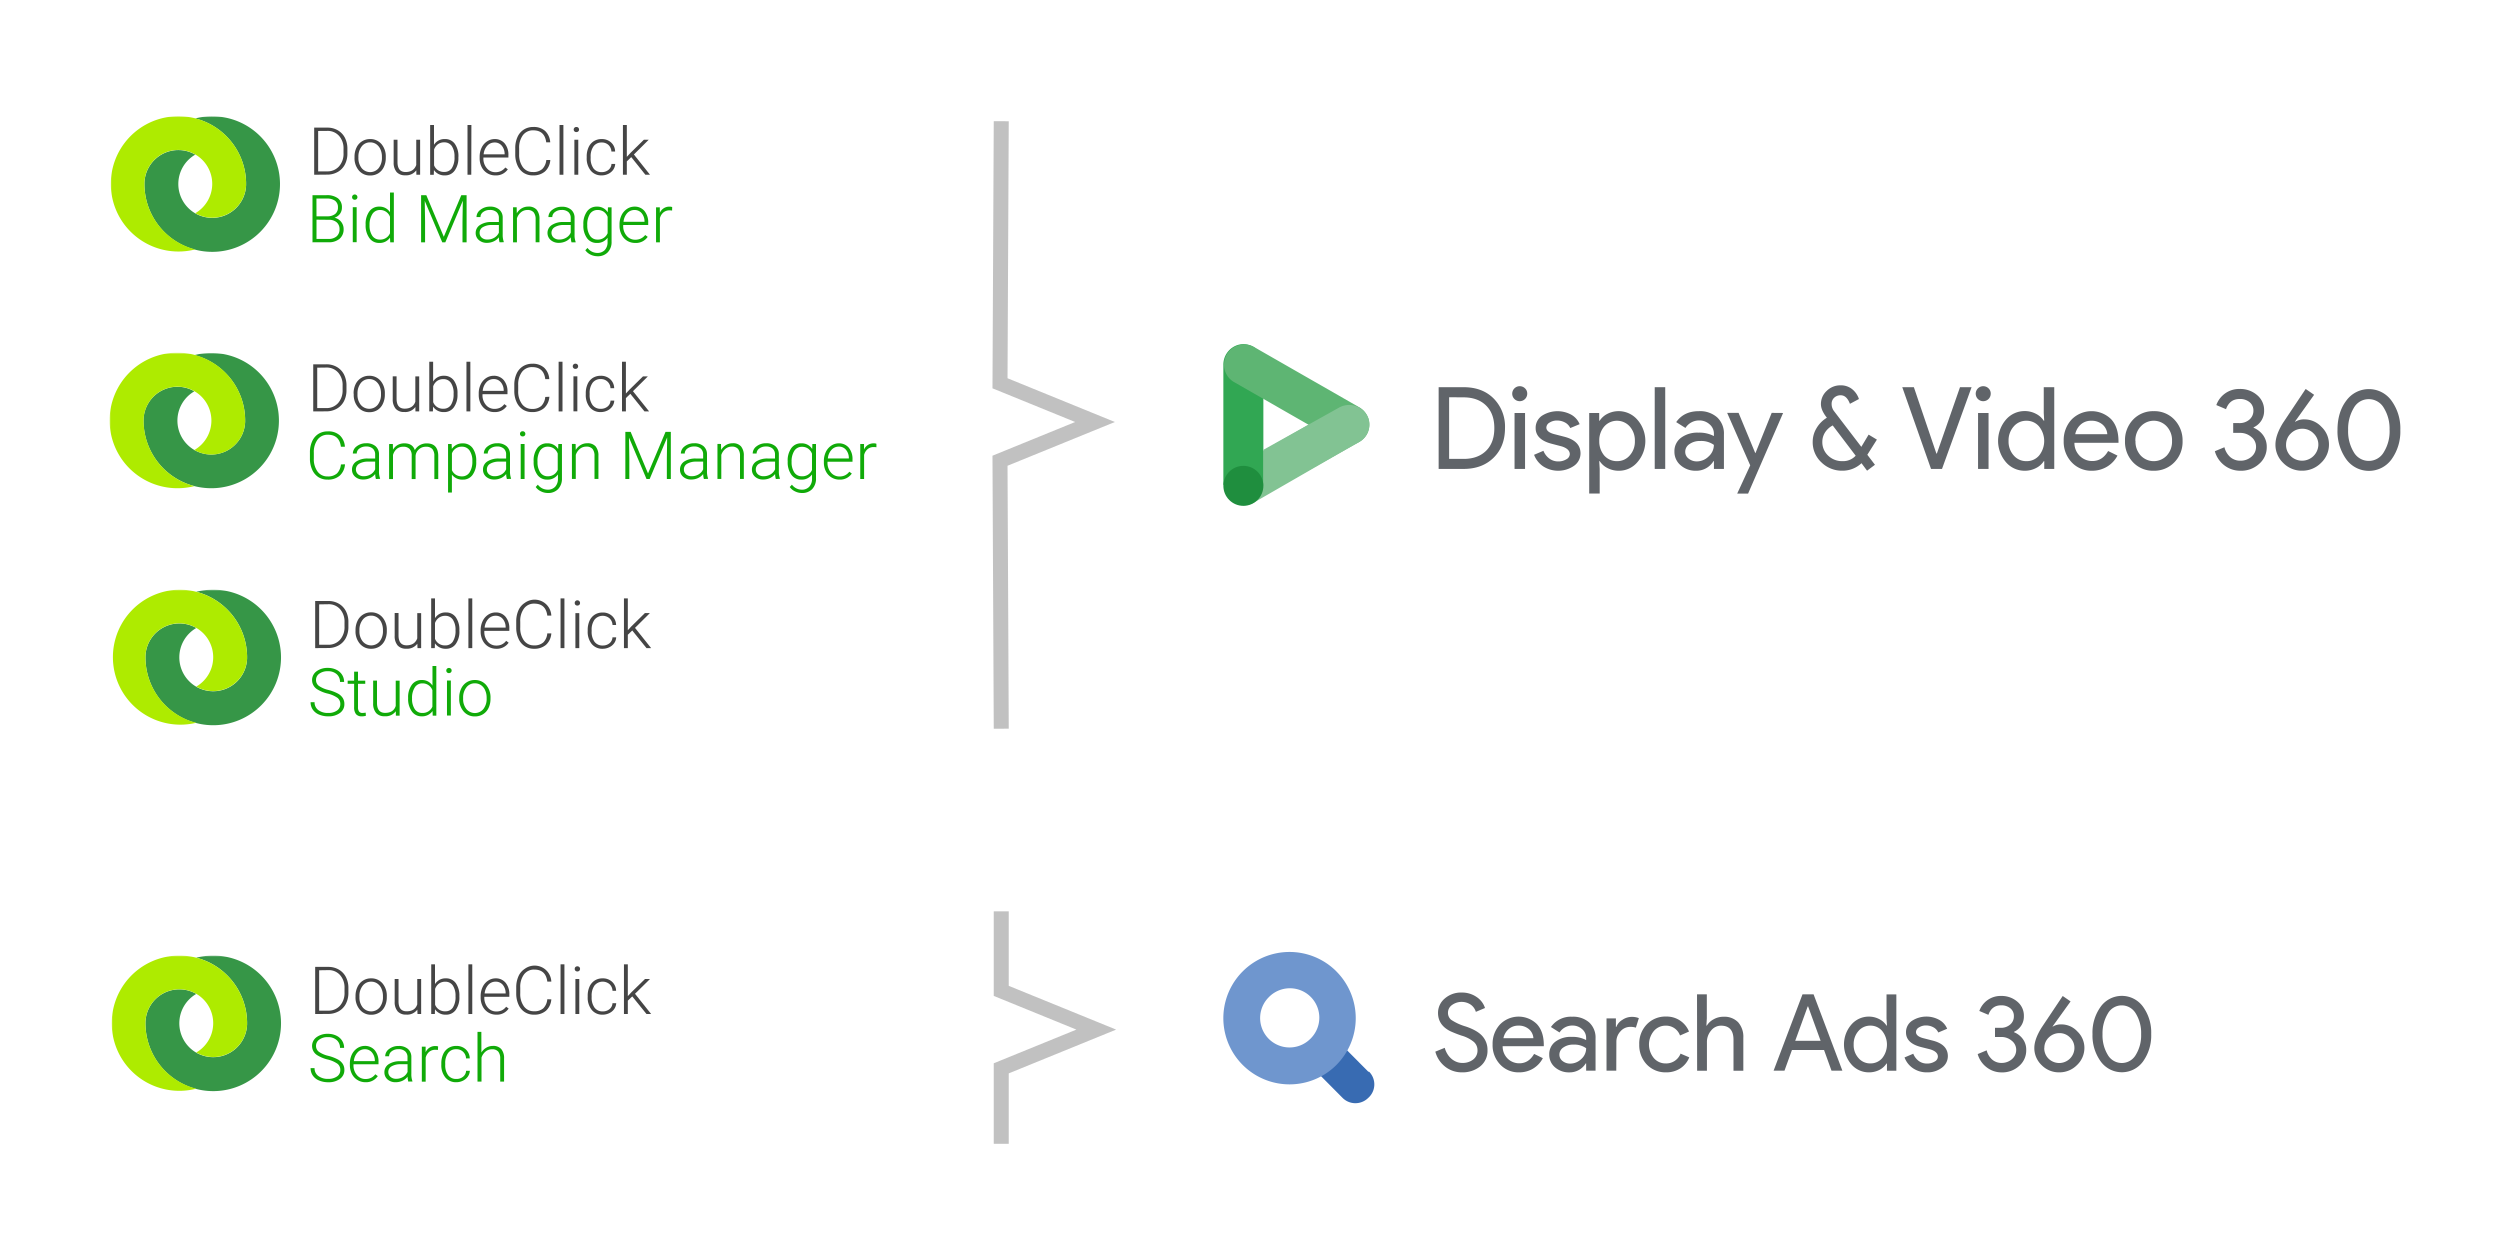 <?xml version="1.0" encoding="UTF-8"?>
<svg xmlns="http://www.w3.org/2000/svg" xmlns:xlink="http://www.w3.org/1999/xlink" id="Ebene_1" data-name="Ebene 1" viewBox="0 0 1000 500">
  <defs>
    <style>.cls-1{fill:#fff;}.cls-2{mask:url(#mask);}.cls-3{fill:#369647;}.cls-4{fill:#aeeb00;}.cls-5{fill:none;}.cls-6{fill:#10aa08;}.cls-7{fill:#454545;}.cls-8{mask:url(#mask-7);}.cls-9{mask:url(#mask-13);}.cls-10{fill:#606469;}.cls-11{fill:#82c393;}.cls-12{fill:#31a753;}.cls-13{fill:#5eb573;}.cls-14{fill:#1f8e3e;}.cls-15{fill:#c1c1c1;}.cls-16{mask:url(#mask-19);}.cls-17{fill:#386bb2;}.cls-18{fill:#6f96ce;}</style>
    <mask id="mask" x="44.22" y="46.52" width="271.72" height="56.06" maskUnits="userSpaceOnUse">
      <g id="mask-2">
        <polygon id="path-1" class="cls-1" points="44.22 102.58 315.93 102.58 315.93 46.52 44.22 46.52 44.22 102.58"></polygon>
      </g>
    </mask>
    <mask id="mask-7" x="43.84" y="141.19" width="271.72" height="56.06" maskUnits="userSpaceOnUse">
      <g id="mask-2-8" data-name="mask-2">
        <polygon id="path-1-7" data-name="path-1" class="cls-1" points="43.84 197.26 315.56 197.26 315.56 141.19 43.84 141.19 43.84 197.26"></polygon>
      </g>
    </mask>
    <mask id="mask-13" x="44.62" y="235.87" width="271.72" height="56.06" maskUnits="userSpaceOnUse">
      <g id="mask-2-14" data-name="mask-2">
        <polygon id="path-1-13" data-name="path-1" class="cls-1" points="44.62 291.93 316.34 291.93 316.34 235.87 44.62 235.87 44.62 291.93"></polygon>
      </g>
    </mask>
    <mask id="mask-19" x="44.62" y="382.23" width="271.72" height="56.06" maskUnits="userSpaceOnUse">
      <g id="mask-2-20" data-name="mask-2">
        <polygon id="path-1-19" data-name="path-1" class="cls-1" points="44.62 438.29 316.34 438.29 316.34 382.23 44.62 382.23 44.62 438.29"></polygon>
      </g>
    </mask>
  </defs>
  <title>exportZeichenfläche 1</title>
  <g class="cls-2">
    <g id="Fill-24">
      <path class="cls-3" d="M84.89,46.52a27.09,27.09,0,0,0-6.78.85,27.08,27.08,0,0,1,20.33,25.7c0,.17,0,.33,0,.49s0,.33,0,.49a13.56,13.56,0,1,1-20.33-12.2A13.57,13.57,0,0,0,57.78,73.07c0,.17,0,.33,0,.49s0,.33,0,.49A27.11,27.11,0,1,0,84.89,46.52"></path>
    </g>
  </g>
  <g class="cls-2">
    <g id="Fill-25">
      <path class="cls-4" d="M98.44,73.07A27.06,27.06,0,1,0,78.11,99.76,27.07,27.07,0,0,1,57.78,74.05c0-.16,0-.32,0-.49s0-.32,0-.49A13.56,13.56,0,1,1,78.11,85.28,13.57,13.57,0,0,0,98.44,74.05v-1"></path>
    </g>
  </g>
  <g class="cls-2">
    <g id="Fill-26">
      <path class="cls-5" d="M98.44,73.08A27.06,27.06,0,1,0,78.11,99.76,27.07,27.07,0,0,1,57.78,74.05c0-.16,0-.32,0-.49s0-.32,0-.48a13.56,13.56,0,1,1,20.33,12.2A13.57,13.57,0,0,0,98.44,74.05v-1"></path>
    </g>
  </g>
  <g class="cls-2">
    <g id="Fill-28">
      <path class="cls-5" d="M84.89,46.52a27.09,27.09,0,0,0-6.78.85A27.07,27.07,0,0,1,98.44,73.08c0,.16,0,.32,0,.48s0,.33,0,.49a13.56,13.56,0,1,1-20.33-12.2A13.57,13.57,0,0,0,57.78,73.08v1A27.11,27.11,0,1,0,84.89,46.52"></path>
    </g>
  </g>
  <g class="cls-2">
    <g id="Fill-30">
      <path class="cls-5" d="M78.11,99.76A27.07,27.07,0,0,1,57.78,74.05v.14c.15,10.53,3.94,19.9,9.82,26.16a27.26,27.26,0,0,0,10.51-.59"></path>
    </g>
  </g>
  <g class="cls-2">
    <g id="Fill-32">
      <path class="cls-5" d="M57.91,73.09A13.56,13.56,0,0,1,74.38,64c.24.06.48.14.72.22a13.63,13.63,0,0,1,3-2.37A13.57,13.57,0,0,0,57.78,73.08v.46c0-.15.08-.3.13-.45"></path>
    </g>
  </g>
  <path class="cls-6" d="M125,96.92V78.07h5.57a7.29,7.29,0,0,1,4.6,1.25A4.44,4.44,0,0,1,136.77,83a4.17,4.17,0,0,1-.79,2.54,4.36,4.36,0,0,1-2.18,1.55,4.59,4.59,0,0,1,3.65,4.51,4.93,4.93,0,0,1-1.61,3.91,6.65,6.65,0,0,1-4.49,1.4Zm1.6-10.4H131a4.81,4.81,0,0,0,3.08-.94,3.19,3.19,0,0,0,1.1-2.62A3.16,3.16,0,0,0,134,80.28a5.61,5.61,0,0,0-3.43-.86h-4Zm0,1.35v7.7h4.77a4.75,4.75,0,0,0,3.25-1,3.6,3.6,0,0,0,1.19-2.89,3.52,3.52,0,0,0-1.14-2.76,4.64,4.64,0,0,0-3.17-1Z"></path>
  <path class="cls-6" d="M140.84,78.87a1,1,0,0,1,.28-.74,1.07,1.07,0,1,1,1.56,1.47,1.16,1.16,0,0,1-1.56,0A1,1,0,0,1,140.84,78.87Zm1.82,18h-1.55v-14h1.55Z"></path>
  <path class="cls-6" d="M146.25,89.79a8.45,8.45,0,0,1,1.46-5.2,4.69,4.69,0,0,1,3.95-1.94A4.9,4.9,0,0,1,156,84.89V77h1.54V96.92h-1.45L156,95.06a5,5,0,0,1-4.37,2.12,4.68,4.68,0,0,1-3.91-2A8.47,8.47,0,0,1,146.25,90Zm1.57.27a7.34,7.34,0,0,0,1.07,4.22,3.47,3.47,0,0,0,3,1.55A4.18,4.18,0,0,0,156,93.31V86.73A4.15,4.15,0,0,0,152,84a3.53,3.53,0,0,0-3,1.53A7.87,7.87,0,0,0,147.82,90.06Z"></path>
  <path class="cls-6" d="M170.52,78.07l7,16.64,7-16.64h2.12V96.92H185V88.71l.13-8.41-7,16.62h-1.23l-7-16.56.13,8.3v8.26h-1.59V78.07Z"></path>
  <path class="cls-6" d="M199.83,96.92a7.47,7.47,0,0,1-.29-2,5.41,5.41,0,0,1-2.08,1.64,6.26,6.26,0,0,1-2.67.58,4.69,4.69,0,0,1-3.27-1.13,3.65,3.65,0,0,1-1.25-2.85A3.72,3.72,0,0,1,192,90a8.13,8.13,0,0,1,4.74-1.19h2.81v-1.6a3.06,3.06,0,0,0-.92-2.36,3.86,3.86,0,0,0-2.7-.86,4.24,4.24,0,0,0-2.68.83,2.45,2.45,0,0,0-1.06,2H190.6a3.59,3.59,0,0,1,1.56-2.89A6,6,0,0,1,196,82.65a5.44,5.44,0,0,1,3.69,1.17,4.17,4.17,0,0,1,1.39,3.27v6.63a8.27,8.27,0,0,0,.43,3v.16ZM195,95.81a5.18,5.18,0,0,0,2.77-.75,4.43,4.43,0,0,0,1.78-2V90h-2.77a6.84,6.84,0,0,0-3.62.85,2.54,2.54,0,0,0-1.31,2.25,2.49,2.49,0,0,0,.88,2A3.28,3.28,0,0,0,195,95.81Z"></path>
  <path class="cls-6" d="M206.67,82.91l.05,2.4a5.58,5.58,0,0,1,2-2,5.15,5.15,0,0,1,2.6-.68,4.25,4.25,0,0,1,3.36,1.27,5.77,5.77,0,0,1,1.11,3.81v9.19h-1.54V87.71a4.28,4.28,0,0,0-.8-2.79,3.12,3.12,0,0,0-2.5-.92,3.93,3.93,0,0,0-2.55.9,5.29,5.29,0,0,0-1.63,2.43v9.59h-1.55v-14Z"></path>
  <path class="cls-6" d="M228.6,96.92a7.84,7.84,0,0,1-.3-2,5.31,5.31,0,0,1-2.07,1.64,6.34,6.34,0,0,1-2.68.58,4.73,4.73,0,0,1-3.27-1.13A3.68,3.68,0,0,1,219,93.2,3.73,3.73,0,0,1,220.74,90a8.1,8.1,0,0,1,4.74-1.19h2.81v-1.6a3.1,3.1,0,0,0-.92-2.36,3.86,3.86,0,0,0-2.7-.86,4.22,4.22,0,0,0-2.68.83,2.46,2.46,0,0,0-1.07,2h-1.55a3.6,3.6,0,0,1,1.55-2.89,6,6,0,0,1,3.82-1.23,5.45,5.45,0,0,1,3.7,1.17,4.2,4.2,0,0,1,1.39,3.27v6.63a8.06,8.06,0,0,0,.43,3v.16Zm-4.87-1.11a5.19,5.19,0,0,0,2.78-.75,4.43,4.43,0,0,0,1.78-2V90h-2.77a6.84,6.84,0,0,0-3.62.85,2.61,2.61,0,0,0-.44,4.21A3.28,3.28,0,0,0,223.73,95.81Z"></path>
  <path class="cls-6" d="M233.34,89.79a8.42,8.42,0,0,1,1.46-5.21,4.68,4.68,0,0,1,3.95-1.93,4.87,4.87,0,0,1,4.35,2.28l.08-2h1.45V96.63a5.93,5.93,0,0,1-1.52,4.29,5.42,5.42,0,0,1-4.1,1.58,6.31,6.31,0,0,1-2.79-.65,5.47,5.47,0,0,1-2.09-1.75l.87-.93a4.89,4.89,0,0,0,3.91,2,4,4,0,0,0,3-1.14,4.58,4.58,0,0,0,1.12-3.18V95.11a5,5,0,0,1-4.33,2.07,4.67,4.67,0,0,1-3.91-1.94A8.46,8.46,0,0,1,233.34,90Zm1.57.27A7.27,7.27,0,0,0,236,94.28a3.47,3.47,0,0,0,3,1.55,4.13,4.13,0,0,0,4.05-2.56V86.76a4.46,4.46,0,0,0-1.56-2.06A4.26,4.26,0,0,0,239,84a3.53,3.53,0,0,0-3,1.53A7.87,7.87,0,0,0,234.91,90.06Z"></path>
  <path class="cls-6" d="M254.09,97.18a6.07,6.07,0,0,1-3.23-.88,6,6,0,0,1-2.24-2.46,7.54,7.54,0,0,1-.81-3.52v-.56a8.28,8.28,0,0,1,.79-3.64,6.23,6.23,0,0,1,2.18-2.54,5.35,5.35,0,0,1,3-.93,5,5,0,0,1,4,1.74,7.05,7.05,0,0,1,1.5,4.76V90h-10v.3a5.85,5.85,0,0,0,1.37,4,4.35,4.35,0,0,0,3.44,1.59,5,5,0,0,0,2.19-.45A4.87,4.87,0,0,0,258.08,94l1,.74A5.67,5.67,0,0,1,254.09,97.18ZM253.81,84a3.89,3.89,0,0,0-2.95,1.28,5.93,5.93,0,0,0-1.45,3.45h8.4v-.17a5.16,5.16,0,0,0-1.15-3.29A3.61,3.61,0,0,0,253.81,84Z"></path>
  <path class="cls-6" d="M268.84,84.23a5.87,5.87,0,0,0-1-.09,3.77,3.77,0,0,0-2.45.81,4.39,4.39,0,0,0-1.43,2.35v9.62h-1.54v-14h1.51l0,2.23a4.11,4.11,0,0,1,3.94-2.49,2.59,2.59,0,0,1,1,.17Z"></path>
  <path class="cls-7" d="M125.67,69.9V51.05h5.26a8.24,8.24,0,0,1,4.16,1.05,7.37,7.37,0,0,1,2.87,3,9.56,9.56,0,0,1,1,4.47v1.74a9.43,9.43,0,0,1-1,4.48,7.3,7.3,0,0,1-2.88,3,8.52,8.52,0,0,1-4.26,1.06Zm1.59-17.51V68.55h3.57a6.14,6.14,0,0,0,4.78-2,7.6,7.6,0,0,0,1.8-5.34V59.57a7.44,7.44,0,0,0-1.78-5.21,6.06,6.06,0,0,0-4.67-2Z"></path>
  <path class="cls-7" d="M141.81,62.69a8.27,8.27,0,0,1,.78-3.64,5.9,5.9,0,0,1,5.46-3.42,5.76,5.76,0,0,1,4.53,2,7.54,7.54,0,0,1,1.73,5.2v.32a8.33,8.33,0,0,1-.78,3.66,5.89,5.89,0,0,1-2.21,2.51,6.11,6.11,0,0,1-3.25.88,5.76,5.76,0,0,1-4.52-2A7.52,7.52,0,0,1,141.81,63Zm1.55.42a6.42,6.42,0,0,0,1.3,4.13,4.41,4.41,0,0,0,6.81,0,6.58,6.58,0,0,0,1.3-4.26v-.29a7.09,7.09,0,0,0-.59-2.94,4.8,4.8,0,0,0-1.67-2.07,4.27,4.27,0,0,0-2.46-.73,4.13,4.13,0,0,0-3.38,1.63,6.58,6.58,0,0,0-1.31,4.25Z"></path>
  <path class="cls-7" d="M166.52,68.12a5,5,0,0,1-4.46,2,4.34,4.34,0,0,1-3.41-1.31A5.73,5.73,0,0,1,157.46,65V55.89H159v8.92q0,4,3.24,4T166.5,66V55.89h1.55v14h-1.5Z"></path>
  <path class="cls-7" d="M183.35,63a8.39,8.39,0,0,1-1.45,5.19A4.6,4.6,0,0,1,178,70.16,5,5,0,0,1,173.58,68l-.07,1.92h-1.45V50h1.54v7.91A4.88,4.88,0,0,1,178,55.63a4.66,4.66,0,0,1,3.93,1.9,8.53,8.53,0,0,1,1.44,5.27Zm-1.55-.28a7.38,7.38,0,0,0-1.07-4.28,3.52,3.52,0,0,0-3-1.5,4.25,4.25,0,0,0-2.53.73,4.5,4.5,0,0,0-1.57,2.14v6.32a4.16,4.16,0,0,0,4.12,2.64,3.48,3.48,0,0,0,3-1.52A7.78,7.78,0,0,0,181.8,62.76Z"></path>
  <path class="cls-7" d="M188.51,69.9H187V50h1.56Z"></path>
  <path class="cls-7" d="M198.14,70.16a6,6,0,0,1-5.48-3.34,7.7,7.7,0,0,1-.8-3.53v-.55a8.27,8.27,0,0,1,.78-3.64,6.16,6.16,0,0,1,2.18-2.54,5.4,5.4,0,0,1,3-.93,5.07,5.07,0,0,1,4.05,1.74,7.05,7.05,0,0,1,1.49,4.76V63h-10v.29a5.81,5.81,0,0,0,1.37,4,4.33,4.33,0,0,0,3.43,1.59,5.12,5.12,0,0,0,2.2-.45A5.06,5.06,0,0,0,202.13,67l1,.73A5.67,5.67,0,0,1,198.14,70.16ZM197.85,57a3.89,3.89,0,0,0-2.94,1.28,5.91,5.91,0,0,0-1.46,3.45h8.4v-.17a5.1,5.1,0,0,0-1.15-3.29A3.55,3.55,0,0,0,197.85,57Z"></path>
  <path class="cls-7" d="M220.12,64A6.78,6.78,0,0,1,218,68.58a7.06,7.06,0,0,1-4.81,1.58,6.65,6.65,0,0,1-3.71-1,6.9,6.9,0,0,1-2.49-3,10.6,10.6,0,0,1-.89-4.4V59.29a10.65,10.65,0,0,1,.88-4.45,6.8,6.8,0,0,1,2.53-3,6.93,6.93,0,0,1,3.8-1.05,6.73,6.73,0,0,1,4.78,1.63,6.83,6.83,0,0,1,2,4.52h-1.6c-.4-3.2-2.14-4.81-5.22-4.81a5,5,0,0,0-4.09,1.92,8.35,8.35,0,0,0-1.52,5.3v2.31a8.46,8.46,0,0,0,1.48,5.21,4.8,4.8,0,0,0,4,1.94,5.3,5.3,0,0,0,3.77-1.2A5.77,5.77,0,0,0,218.52,64Z"></path>
  <path class="cls-7" d="M225.36,69.9h-1.55V50h1.55Z"></path>
  <path class="cls-7" d="M229.48,51.84a1.06,1.06,0,0,1,.29-.74,1,1,0,0,1,.77-.3,1,1,0,0,1,1.08,1,1,1,0,0,1-.29.74,1.1,1.1,0,0,1-.79.29,1,1,0,0,1-1.06-1Zm1.83,18.06h-1.56v-14h1.56Z"></path>
  <path class="cls-7" d="M240.69,68.85a4.11,4.11,0,0,0,2.71-.91,3.23,3.23,0,0,0,1.19-2.37h1.49a4.44,4.44,0,0,1-.8,2.34,5.14,5.14,0,0,1-2,1.65,5.86,5.86,0,0,1-2.62.6,5.41,5.41,0,0,1-4.37-1.92,7.76,7.76,0,0,1-1.61-5.15v-.47a8.63,8.63,0,0,1,.73-3.66,5.58,5.58,0,0,1,2.07-2.46,5.75,5.75,0,0,1,3.17-.87,5.42,5.42,0,0,1,3.8,1.37,5,5,0,0,1,1.6,3.61h-1.49A3.78,3.78,0,0,0,243.4,58a3.83,3.83,0,0,0-2.72-1,3.88,3.88,0,0,0-3.26,1.52,6.85,6.85,0,0,0-1.16,4.24v.46a6.72,6.72,0,0,0,1.16,4.18A3.91,3.91,0,0,0,240.69,68.85Z"></path>
  <path class="cls-7" d="M252.5,62.84l-1.77,1.71V69.9h-1.56V50h1.56V62.74l1.46-1.58,5.36-5.27h1.95l-5.94,5.9L260,69.9h-1.85Z"></path>
  <g class="cls-8">
    <g id="Fill-24-2" data-name="Fill-24">
      <path class="cls-3" d="M84.52,141.19a27,27,0,0,0-6.78.86,27.05,27.05,0,0,1,20.32,25.7c0,.16,0,.33,0,.49s0,.33,0,.49a13.55,13.55,0,1,1-20.32-12.2,13.56,13.56,0,0,0-20.33,11.22c0,.16,0,.33,0,.49s0,.33,0,.49a27.08,27.08,0,0,0,20.33,25.71,27.5,27.5,0,0,0,6.78.85,27.05,27.05,0,1,0,0-54.1"></path>
    </g>
  </g>
  <g class="cls-8">
    <g id="Fill-25-2" data-name="Fill-25">
      <path class="cls-4" d="M98.06,167.75A27.11,27.11,0,1,0,71,195.29a27.56,27.56,0,0,0,6.78-.85,27.08,27.08,0,0,1-20.33-25.71c0-.16,0-.33,0-.49s0-.33,0-.49A13.56,13.56,0,1,1,77.74,180a13.55,13.55,0,0,0,20.32-11.22c0-.16,0-.33,0-.49s0-.33,0-.49"></path>
    </g>
  </g>
  <g class="cls-8">
    <g id="Fill-26-2" data-name="Fill-26">
      <path class="cls-5" d="M98.06,167.75A27.11,27.11,0,1,0,71,195.29a27.56,27.56,0,0,0,6.78-.85,27.08,27.08,0,0,1-20.33-25.71c0-.16,0-.33,0-.49s0-.33,0-.49A13.56,13.56,0,1,1,77.74,180a13.55,13.55,0,0,0,20.32-11.22c0-.16,0-.33,0-.49s0-.33,0-.49"></path>
    </g>
  </g>
  <g class="cls-8">
    <g id="Fill-28-2" data-name="Fill-28">
      <path class="cls-5" d="M84.52,141.19a27,27,0,0,0-6.78.86,27.06,27.06,0,0,1,20.32,25.7c0,.16,0,.33,0,.49s0,.33,0,.49a13.55,13.55,0,1,1-20.32-12.2,13.56,13.56,0,0,0-20.33,11.22c0,.16,0,.33,0,.49s0,.33,0,.49a27.08,27.08,0,0,0,20.33,25.71,27.5,27.5,0,0,0,6.78.85,27.05,27.05,0,1,0,0-54.1"></path>
    </g>
  </g>
  <g class="cls-8">
    <g id="Fill-30-2" data-name="Fill-30">
      <path class="cls-5" d="M77.74,194.44a27.08,27.08,0,0,1-20.33-25.71v.14c.15,10.52,3.93,19.9,9.81,26.16a28.88,28.88,0,0,0,3.74.26,27.56,27.56,0,0,0,6.78-.85"></path>
    </g>
  </g>
  <g class="cls-8">
    <g id="Fill-32-2" data-name="Fill-32">
      <path class="cls-5" d="M57.54,167.77A13.55,13.55,0,0,1,74,158.68c.25.06.49.14.73.21a13.31,13.31,0,0,1,3-2.36,13.56,13.56,0,0,0-20.33,11.22c0,.16,0,.31,0,.47.05-.15.09-.3.14-.45"></path>
    </g>
  </g>
  <path class="cls-6" d="M138,185.72a6.74,6.74,0,0,1-2.13,4.56,7.05,7.05,0,0,1-4.81,1.57,6.73,6.73,0,0,1-3.71-1,6.87,6.87,0,0,1-2.49-3,10.52,10.52,0,0,1-.89-4.39V181a10.62,10.62,0,0,1,.88-4.45,6.74,6.74,0,0,1,2.53-3,6.93,6.93,0,0,1,3.8-1,6.73,6.73,0,0,1,4.78,1.63,6.83,6.83,0,0,1,2,4.52h-1.6q-.6-4.81-5.22-4.81a5,5,0,0,0-4.09,1.92,8.35,8.35,0,0,0-1.52,5.3v2.31a8.34,8.34,0,0,0,1.49,5.2,4.75,4.75,0,0,0,4,1.95,5.3,5.3,0,0,0,3.77-1.2,5.72,5.72,0,0,0,1.57-3.59Z"></path>
  <path class="cls-6" d="M150.37,191.6a7.92,7.92,0,0,1-.3-2,5.4,5.4,0,0,1-2.07,1.64,6.48,6.48,0,0,1-2.68.57,4.72,4.72,0,0,1-3.27-1.12,3.68,3.68,0,0,1-1.25-2.85,3.76,3.76,0,0,1,1.71-3.24,8.18,8.18,0,0,1,4.74-1.19h2.81v-1.59a3.08,3.08,0,0,0-.92-2.36,3.81,3.81,0,0,0-2.7-.86,4.22,4.22,0,0,0-2.68.82,2.48,2.48,0,0,0-1.07,2h-1.55a3.62,3.62,0,0,1,1.55-2.9,6,6,0,0,1,3.82-1.22,5.45,5.45,0,0,1,3.7,1.17,4.19,4.19,0,0,1,1.39,3.27v6.63a8.1,8.1,0,0,0,.43,3v.16Zm-4.87-1.12a5.19,5.19,0,0,0,2.78-.75,4.38,4.38,0,0,0,1.78-2v-3.08h-2.77a6.94,6.94,0,0,0-3.62.85,2.62,2.62,0,0,0-.44,4.22A3.32,3.32,0,0,0,145.5,190.48Z"></path>
  <path class="cls-6" d="M157.14,177.59l.05,2.28a5.24,5.24,0,0,1,1.95-1.91,5.34,5.34,0,0,1,2.59-.63q3.32,0,4.2,2.72a5.27,5.27,0,0,1,2-2,5.56,5.56,0,0,1,2.77-.7c3,0,4.54,1.64,4.6,4.92v9.35h-1.56v-9.23a4.2,4.2,0,0,0-.81-2.79,3.29,3.29,0,0,0-2.59-.9,4,4,0,0,0-2.82,1.08,3.83,3.83,0,0,0-1.29,2.57v9.27h-1.55v-9.35a3.84,3.84,0,0,0-.85-2.69,3.36,3.36,0,0,0-2.57-.88,3.89,3.89,0,0,0-2.51.83,4.84,4.84,0,0,0-1.55,2.48v9.61h-1.56v-14Z"></path>
  <path class="cls-6" d="M190.49,184.73a8.4,8.4,0,0,1-1.45,5.2,4.61,4.61,0,0,1-3.88,1.92,5.16,5.16,0,0,1-4.4-2V197h-1.54V177.59h1.43l.08,2a5,5,0,0,1,4.39-2.24,4.65,4.65,0,0,1,3.94,1.9,8.58,8.58,0,0,1,1.43,5.28Zm-1.55-.27a7.22,7.22,0,0,0-1.1-4.23,3.55,3.55,0,0,0-3.07-1.55,4.05,4.05,0,0,0-4,2.68v6.71a4.06,4.06,0,0,0,1.59,1.84,4.52,4.52,0,0,0,2.45.64,3.49,3.49,0,0,0,3-1.56A7.85,7.85,0,0,0,188.94,184.46Z"></path>
  <path class="cls-6" d="M202.77,191.6a7.07,7.07,0,0,1-.3-2,5.51,5.51,0,0,1-2.08,1.64,6.4,6.4,0,0,1-2.67.57,4.69,4.69,0,0,1-3.27-1.12,3.65,3.65,0,0,1-1.25-2.85,3.78,3.78,0,0,1,1.7-3.24,8.24,8.24,0,0,1,4.75-1.19h2.8v-1.59a3,3,0,0,0-.92-2.36,3.81,3.81,0,0,0-2.7-.86,4.24,4.24,0,0,0-2.68.82,2.47,2.47,0,0,0-1.06,2h-1.56a3.61,3.61,0,0,1,1.56-2.9,6,6,0,0,1,3.82-1.22,5.44,5.44,0,0,1,3.69,1.17,4.19,4.19,0,0,1,1.4,3.27v6.63a8.34,8.34,0,0,0,.42,3v.16Zm-4.87-1.12a5.18,5.18,0,0,0,2.77-.75,4.38,4.38,0,0,0,1.78-2v-3.08h-2.77a6.94,6.94,0,0,0-3.62.85,2.55,2.55,0,0,0-1.31,2.26,2.49,2.49,0,0,0,.88,2A3.32,3.32,0,0,0,197.9,190.48Z"></path>
  <path class="cls-6" d="M208,173.54a1,1,0,0,1,.29-.74,1,1,0,0,1,.78-.3,1.05,1.05,0,0,1,.78,1.78,1.07,1.07,0,0,1-.78.29,1.06,1.06,0,0,1-.78-.29A1,1,0,0,1,208,173.54Zm1.83,18.06h-1.55v-14h1.55Z"></path>
  <path class="cls-6" d="M213.45,184.46a8.44,8.44,0,0,1,1.45-5.21,4.7,4.7,0,0,1,4-1.92,4.88,4.88,0,0,1,4.35,2.28l.08-2h1.45v13.72a6,6,0,0,1-1.52,4.29,5.43,5.43,0,0,1-4.1,1.58,6.16,6.16,0,0,1-2.79-.66,5.29,5.29,0,0,1-2.09-1.74l.86-.93a4.93,4.93,0,0,0,3.91,2,3.94,3.94,0,0,0,3-1.15,4.55,4.55,0,0,0,1.13-3.18v-1.76a5,5,0,0,1-4.34,2.07,4.67,4.67,0,0,1-3.91-1.94,8.47,8.47,0,0,1-1.47-5.24Zm1.56.27a7.28,7.28,0,0,0,1.08,4.23,3.47,3.47,0,0,0,3,1.55,4.16,4.16,0,0,0,4-2.56v-6.52a4.45,4.45,0,0,0-1.57-2.05,4.22,4.22,0,0,0-2.46-.7,3.53,3.53,0,0,0-3,1.53A7.83,7.83,0,0,0,215,184.73Z"></path>
  <path class="cls-6" d="M230.25,177.59l.05,2.39a5.55,5.55,0,0,1,2-2,5.15,5.15,0,0,1,2.6-.68,4.22,4.22,0,0,1,3.36,1.27,5.72,5.72,0,0,1,1.11,3.8v9.2H237.8v-9.21a4.33,4.33,0,0,0-.8-2.8,3.12,3.12,0,0,0-2.5-.91,3.93,3.93,0,0,0-2.55.9,5.22,5.22,0,0,0-1.64,2.42v9.6h-1.54v-14Z"></path>
  <path class="cls-6" d="M252.26,172.75l6.95,16.63,7-16.63h2.12V191.6h-1.59v-8.21l.13-8.42-7,16.63H258.6l-7-16.56.13,8.3v8.26h-1.59V172.75Z"></path>
  <path class="cls-6" d="M281.57,191.6a7.07,7.07,0,0,1-.3-2,5.36,5.36,0,0,1-2.08,1.64,6.4,6.4,0,0,1-2.67.57,4.69,4.69,0,0,1-3.27-1.12,3.68,3.68,0,0,1-1.25-2.85,3.78,3.78,0,0,1,1.7-3.24,8.24,8.24,0,0,1,4.75-1.19h2.81v-1.59a3.05,3.05,0,0,0-.93-2.36,3.78,3.78,0,0,0-2.7-.86,4.24,4.24,0,0,0-2.68.82,2.5,2.5,0,0,0-1.06,2h-1.55a3.62,3.62,0,0,1,1.55-2.9,6,6,0,0,1,3.82-1.22,5.47,5.47,0,0,1,3.7,1.17,4.22,4.22,0,0,1,1.39,3.27v6.63a8.1,8.1,0,0,0,.43,3v.16Zm-4.87-1.12a5.22,5.22,0,0,0,2.78-.75,4.43,4.43,0,0,0,1.78-2v-3.08h-2.77a7,7,0,0,0-3.63.85,2.54,2.54,0,0,0-1.3,2.26,2.52,2.52,0,0,0,.87,2A3.32,3.32,0,0,0,276.7,190.48Z"></path>
  <path class="cls-6" d="M288.4,177.59l.06,2.39a5.52,5.52,0,0,1,2-2,5.18,5.18,0,0,1,2.61-.68,4.18,4.18,0,0,1,3.35,1.27,5.72,5.72,0,0,1,1.11,3.8v9.2H296v-9.21a4.33,4.33,0,0,0-.79-2.8,3.14,3.14,0,0,0-2.51-.91,3.91,3.91,0,0,0-2.54.9,5.15,5.15,0,0,0-1.64,2.42v9.6h-1.54v-14Z"></path>
  <path class="cls-6" d="M310.34,191.6a7.07,7.07,0,0,1-.3-2,5.51,5.51,0,0,1-2.08,1.64,6.4,6.4,0,0,1-2.67.57,4.69,4.69,0,0,1-3.27-1.12,3.68,3.68,0,0,1-1.25-2.85,3.78,3.78,0,0,1,1.7-3.24,8.24,8.24,0,0,1,4.75-1.19H310v-1.59a3.05,3.05,0,0,0-.93-2.36,3.81,3.81,0,0,0-2.7-.86,4.24,4.24,0,0,0-2.68.82,2.47,2.47,0,0,0-1.06,2h-1.55a3.6,3.6,0,0,1,1.55-2.9,6,6,0,0,1,3.82-1.22,5.44,5.44,0,0,1,3.69,1.17,4.19,4.19,0,0,1,1.4,3.27v6.63a8.34,8.34,0,0,0,.42,3v.16Zm-4.87-1.12a5.24,5.24,0,0,0,2.78-.75,4.49,4.49,0,0,0,1.78-2v-3.08h-2.78a6.94,6.94,0,0,0-3.62.85,2.55,2.55,0,0,0-1.31,2.26,2.49,2.49,0,0,0,.88,2A3.32,3.32,0,0,0,305.47,190.48Z"></path>
  <path class="cls-6" d="M315.07,184.46a8.44,8.44,0,0,1,1.46-5.21,4.7,4.7,0,0,1,4-1.92,4.89,4.89,0,0,1,4.35,2.28l.07-2h1.45v13.72a6,6,0,0,1-1.51,4.29,5.44,5.44,0,0,1-4.11,1.58,6.22,6.22,0,0,1-2.79-.66,5.36,5.36,0,0,1-2.09-1.74l.87-.93a4.93,4.93,0,0,0,3.91,2,3.94,3.94,0,0,0,3-1.15,4.55,4.55,0,0,0,1.13-3.18v-1.76a5,5,0,0,1-4.34,2.07,4.65,4.65,0,0,1-3.91-1.94,8.47,8.47,0,0,1-1.48-5.24Zm1.57.27a7.35,7.35,0,0,0,1.07,4.23,3.49,3.49,0,0,0,3,1.55A4.16,4.16,0,0,0,324.8,188v-6.52a4.52,4.52,0,0,0-1.57-2.05,4.22,4.22,0,0,0-2.46-.7,3.51,3.51,0,0,0-3,1.53A7.75,7.75,0,0,0,316.64,184.73Z"></path>
  <path class="cls-6" d="M335.83,191.85a6,6,0,0,1-3.23-.88,5.93,5.93,0,0,1-2.25-2.45,7.7,7.7,0,0,1-.8-3.53v-.55a8.27,8.27,0,0,1,.78-3.64,6.26,6.26,0,0,1,2.18-2.55,5.42,5.42,0,0,1,3-.92,5.07,5.07,0,0,1,4,1.74,7.1,7.1,0,0,1,1.49,4.76v.87h-10V185a5.87,5.87,0,0,0,1.36,4,4.35,4.35,0,0,0,3.44,1.59,5,5,0,0,0,2.2-.46,4.74,4.74,0,0,0,1.72-1.45l1,.74A5.66,5.66,0,0,1,335.83,191.85Zm-.29-13.2a3.89,3.89,0,0,0-2.94,1.28,5.91,5.91,0,0,0-1.46,3.45h8.4v-.17a5.08,5.08,0,0,0-1.15-3.29A3.55,3.55,0,0,0,335.54,178.65Z"></path>
  <path class="cls-6" d="M350.57,178.91a5.79,5.79,0,0,0-1.05-.09,3.79,3.79,0,0,0-2.45.81,4.45,4.45,0,0,0-1.43,2.35v9.62H344.1v-14h1.51l0,2.22a4.13,4.13,0,0,1,3.95-2.48,2.41,2.41,0,0,1,1,.17Z"></path>
  <path class="cls-7" d="M125.29,164.57V145.72h5.27a8.25,8.25,0,0,1,4.16,1.06,7.34,7.34,0,0,1,2.87,3,9.61,9.61,0,0,1,1,4.48V156a9.46,9.46,0,0,1-1,4.48,7.27,7.27,0,0,1-2.88,3,8.42,8.42,0,0,1-4.26,1.06Zm1.6-17.5v16.16h3.57a6.14,6.14,0,0,0,4.78-2,7.64,7.64,0,0,0,1.8-5.34v-1.66a7.42,7.42,0,0,0-1.78-5.21,6.06,6.06,0,0,0-4.67-2Z"></path>
  <path class="cls-7" d="M141.44,157.36a8.3,8.3,0,0,1,.78-3.64,5.91,5.91,0,0,1,5.46-3.41,5.76,5.76,0,0,1,4.53,2,7.54,7.54,0,0,1,1.73,5.2v.32a8.36,8.36,0,0,1-.78,3.66A5.8,5.8,0,0,1,151,164a6,6,0,0,1-3.25.88,5.76,5.76,0,0,1-4.52-2,7.55,7.55,0,0,1-1.74-5.2Zm1.55.43a6.39,6.39,0,0,0,1.3,4.12,4.41,4.41,0,0,0,6.81,0,6.53,6.53,0,0,0,1.3-4.25v-.3a7.09,7.09,0,0,0-.59-2.94,4.91,4.91,0,0,0-1.67-2.06,4.27,4.27,0,0,0-2.46-.73,4.14,4.14,0,0,0-3.38,1.62A6.6,6.6,0,0,0,143,157.5Z"></path>
  <path class="cls-7" d="M166.15,162.8a5,5,0,0,1-4.46,2,4.33,4.33,0,0,1-3.41-1.3,5.75,5.75,0,0,1-1.19-3.85v-9.11h1.54v8.92c0,2.66,1.08,4,3.24,4s3.66-.93,4.26-2.79V150.57h1.55v14h-1.5Z"></path>
  <path class="cls-7" d="M183,157.71a8.4,8.4,0,0,1-1.45,5.2,4.61,4.61,0,0,1-3.89,1.92,5,5,0,0,1-4.43-2.17l-.07,1.91h-1.45V144.69h1.54v7.91a4.88,4.88,0,0,1,4.38-2.29,4.67,4.67,0,0,1,3.93,1.89,8.58,8.58,0,0,1,1.44,5.28Zm-1.55-.27a7.28,7.28,0,0,0-1.08-4.28,3.5,3.5,0,0,0-3-1.51,4.32,4.32,0,0,0-2.53.73,4.53,4.53,0,0,0-1.57,2.15v6.32a4.16,4.16,0,0,0,4.12,2.64,3.48,3.48,0,0,0,3-1.52A7.8,7.8,0,0,0,181.43,157.44Z"></path>
  <path class="cls-7" d="M188.14,164.57h-1.56V144.69h1.56Z"></path>
  <path class="cls-7" d="M197.77,164.83a6,6,0,0,1-5.48-3.33,7.73,7.73,0,0,1-.8-3.53v-.56a8.26,8.26,0,0,1,.78-3.63,6.26,6.26,0,0,1,2.18-2.55,5.47,5.47,0,0,1,3-.92,5.07,5.07,0,0,1,4.05,1.74,7,7,0,0,1,1.49,4.76v.86H193v.3a5.83,5.83,0,0,0,1.37,4,4.32,4.32,0,0,0,3.43,1.58,5.12,5.12,0,0,0,2.2-.45,4.85,4.85,0,0,0,1.73-1.45l1,.74A5.66,5.66,0,0,1,197.77,164.83Zm-.29-13.2a3.85,3.85,0,0,0-2.94,1.28,5.88,5.88,0,0,0-1.46,3.44h8.4v-.17a5.07,5.07,0,0,0-1.15-3.28A3.55,3.55,0,0,0,197.48,151.63Z"></path>
  <path class="cls-7" d="M219.75,158.7a6.74,6.74,0,0,1-2.13,4.55,7,7,0,0,1-4.81,1.58,6.65,6.65,0,0,1-3.71-1.05,6.9,6.9,0,0,1-2.49-3,10.52,10.52,0,0,1-.89-4.39V154a10.62,10.62,0,0,1,.88-4.45,6.69,6.69,0,0,1,2.53-3,6.94,6.94,0,0,1,3.8-1.06,6.73,6.73,0,0,1,4.78,1.64,6.81,6.81,0,0,1,2,4.51h-1.6q-.6-4.8-5.22-4.8a5,5,0,0,0-4.09,1.92,8.34,8.34,0,0,0-1.52,5.3v2.3a8.42,8.42,0,0,0,1.48,5.21,4.78,4.78,0,0,0,4,2,5.3,5.3,0,0,0,3.77-1.2,5.79,5.79,0,0,0,1.57-3.59Z"></path>
  <path class="cls-7" d="M225,164.57h-1.55V144.69H225Z"></path>
  <path class="cls-7" d="M229.11,146.52a1,1,0,0,1,.29-.74,1,1,0,0,1,.77-.3,1.06,1.06,0,0,1,.79.3,1,1,0,0,1,.29.74,1,1,0,0,1-.29.73,1.06,1.06,0,0,1-.79.3,1,1,0,0,1-.77-.3A1,1,0,0,1,229.11,146.52Zm1.83,18h-1.56v-14h1.56Z"></path>
  <path class="cls-7" d="M240.32,163.52a4.06,4.06,0,0,0,2.71-.91,3.21,3.21,0,0,0,1.19-2.36h1.49a4.5,4.5,0,0,1-.8,2.34,5.14,5.14,0,0,1-2,1.65,6,6,0,0,1-2.62.59,5.44,5.44,0,0,1-4.37-1.91,7.79,7.79,0,0,1-1.61-5.16v-.46a8.71,8.71,0,0,1,.73-3.67,5.58,5.58,0,0,1,2.07-2.46,5.83,5.83,0,0,1,3.17-.86,5.38,5.38,0,0,1,3.8,1.37,5,5,0,0,1,1.6,3.61h-1.49a3.76,3.76,0,0,0-3.91-3.66,3.87,3.87,0,0,0-3.26,1.51,6.88,6.88,0,0,0-1.16,4.25v.45a6.7,6.7,0,0,0,1.16,4.18A3.91,3.91,0,0,0,240.32,163.52Z"></path>
  <path class="cls-7" d="M252.13,157.52l-1.77,1.71v5.34H248.8V144.69h1.56v12.72l1.46-1.58,5.36-5.26h1.95l-5.94,5.9,6.46,8.1H257.8Z"></path>
  <g class="cls-9">
    <g id="Fill-24-3" data-name="Fill-24">
      <path class="cls-3" d="M85.29,235.87a27.56,27.56,0,0,0-6.78.85,27.08,27.08,0,0,1,20.33,25.71c0,.16,0,.32,0,.49s0,.32,0,.49A13.56,13.56,0,1,1,78.51,251.2a13.56,13.56,0,0,0-20.32,11.23c0,.16,0,.32,0,.49s0,.32,0,.49a27.11,27.11,0,1,0,27.1-27.54"></path>
    </g>
  </g>
  <g class="cls-9">
    <g id="Fill-25-3" data-name="Fill-25">
      <path class="cls-4" d="M98.84,262.43a27.08,27.08,0,0,0-20.33-25.71,27.5,27.5,0,0,0-6.78-.85,27,27,0,1,0,6.78,53.24,27.06,27.06,0,0,1-20.32-25.7c0-.17,0-.33,0-.49s0-.33,0-.49a13.55,13.55,0,1,1,20.32,12.2,13.57,13.57,0,0,0,20.33-11.22c0-.17,0-.33,0-.49s0-.33,0-.49"></path>
    </g>
  </g>
  <g class="cls-9">
    <g id="Fill-26-3" data-name="Fill-26">
      <path class="cls-5" d="M98.84,262.43a27.08,27.08,0,0,0-20.33-25.71,27.5,27.5,0,0,0-6.78-.85,27.05,27.05,0,1,0,6.78,53.24,27.06,27.06,0,0,1-20.32-25.7c0-.17,0-.33,0-.49s0-.33,0-.49a13.55,13.55,0,1,1,20.32,12.2,13.57,13.57,0,0,0,20.33-11.22c0-.17,0-.33,0-.49s0-.33,0-.49"></path>
    </g>
  </g>
  <g class="cls-9">
    <g id="Fill-28-3" data-name="Fill-28">
      <path class="cls-5" d="M85.29,235.87a27.56,27.56,0,0,0-6.78.85,27.08,27.08,0,0,1,20.33,25.71c0,.16,0,.32,0,.49s0,.32,0,.49A13.56,13.56,0,1,1,78.51,251.2a13.56,13.56,0,0,0-20.32,11.23c0,.16,0,.32,0,.49s0,.32,0,.49a27.11,27.11,0,1,0,27.1-27.54"></path>
    </g>
  </g>
  <g class="cls-9">
    <g id="Fill-30-3" data-name="Fill-30">
      <path class="cls-5" d="M78.51,289.11a27.06,27.06,0,0,1-20.32-25.7.28.28,0,0,0,0-.09v.23c.14,10.52,3.93,19.9,9.81,26.15a26.7,26.7,0,0,0,10.51-.59"></path>
    </g>
  </g>
  <g class="cls-9">
    <g id="Fill-32-3" data-name="Fill-32">
      <path class="cls-5" d="M58.31,262.45a13.57,13.57,0,0,1,16.47-9.1l.72.22a14.11,14.11,0,0,1,3-2.37,13.56,13.56,0,0,0-20.32,11.23c0,.15,0,.31,0,.47,0-.16.09-.3.13-.45"></path>
    </g>
  </g>
  <path class="cls-6" d="M136.12,281.64a3.06,3.06,0,0,0-1.1-2.48,11.7,11.7,0,0,0-4-1.74,13.87,13.87,0,0,1-4.27-1.79,4.34,4.34,0,0,1-.14-7.11,7.34,7.34,0,0,1,4.55-1.36,7.61,7.61,0,0,1,3.36.73,5.47,5.47,0,0,1,2.3,2,5.32,5.32,0,0,1,.82,2.89H136a4,4,0,0,0-1.32-3.11,5.11,5.11,0,0,0-3.55-1.18,5.53,5.53,0,0,0-3.44,1,3,3,0,0,0-1.28,2.52,2.86,2.86,0,0,0,1.15,2.35,11,11,0,0,0,3.69,1.6,17.53,17.53,0,0,1,3.84,1.43,5.39,5.39,0,0,1,2,1.79,4.43,4.43,0,0,1,.66,2.44,4.23,4.23,0,0,1-1.78,3.57,7.55,7.55,0,0,1-4.69,1.35,9.29,9.29,0,0,1-3.66-.71,5.6,5.6,0,0,1-2.52-2,5.13,5.13,0,0,1-.86-2.94h1.59a3.76,3.76,0,0,0,1.49,3.14,6.28,6.28,0,0,0,4,1.15,5.82,5.82,0,0,0,3.53-1A3,3,0,0,0,136.12,281.64Z"></path>
  <path class="cls-6" d="M143.2,268.68v3.58h2.9v1.27h-2.9v9.35a2.9,2.9,0,0,0,.42,1.73,1.6,1.6,0,0,0,1.4.57,10.44,10.44,0,0,0,1.26-.12l.07,1.25a5,5,0,0,1-1.66.22,2.78,2.78,0,0,1-2.32-.92,4.4,4.4,0,0,1-.72-2.73v-9.35h-2.58v-1.27h2.58v-3.58Z"></path>
  <path class="cls-6" d="M158.32,284.5a5,5,0,0,1-4.47,2,4.32,4.32,0,0,1-3.4-1.3,5.7,5.7,0,0,1-1.19-3.85v-9.12h1.54v8.92q0,4,3.24,4c2.24,0,3.66-.92,4.25-2.78V272.26h1.56v14h-1.5Z"></path>
  <path class="cls-6" d="M163.25,279.14a8.45,8.45,0,0,1,1.46-5.2,4.68,4.68,0,0,1,3.95-1.93,4.86,4.86,0,0,1,4.33,2.24v-7.86h1.54v19.88h-1.45l-.07-1.86a5,5,0,0,1-4.37,2.12,4.65,4.65,0,0,1-3.9-1.95,8.47,8.47,0,0,1-1.49-5.26Zm1.57.27a7.35,7.35,0,0,0,1.07,4.23,3.48,3.48,0,0,0,3,1.54,4.17,4.17,0,0,0,4.07-2.52v-6.58a4.14,4.14,0,0,0-4-2.73,3.5,3.5,0,0,0-3,1.54A7.75,7.75,0,0,0,164.82,279.41Z"></path>
  <path class="cls-6" d="M178.52,268.22a1,1,0,0,1,.28-.74,1.16,1.16,0,0,1,1.56,0,1,1,0,0,1,.29.74,1,1,0,0,1-.29.73,1.16,1.16,0,0,1-1.56,0A1,1,0,0,1,178.52,268.22Zm1.82,18h-1.55v-14h1.55Z"></path>
  <path class="cls-6" d="M183.69,279.06a8.28,8.28,0,0,1,.79-3.64,5.88,5.88,0,0,1,5.46-3.41,5.76,5.76,0,0,1,4.53,2,7.58,7.58,0,0,1,1.73,5.2v.32a8.39,8.39,0,0,1-.78,3.66,5.86,5.86,0,0,1-2.21,2.5,6,6,0,0,1-3.25.88,5.74,5.74,0,0,1-4.52-2,7.55,7.55,0,0,1-1.75-5.2Zm1.56.43a6.33,6.33,0,0,0,1.3,4.12,4.41,4.41,0,0,0,6.81,0,6.53,6.53,0,0,0,1.3-4.25v-.3a7.09,7.09,0,0,0-.6-2.94,4.7,4.7,0,0,0-1.66-2.06,4.27,4.27,0,0,0-2.46-.73,4.13,4.13,0,0,0-3.38,1.62,6.52,6.52,0,0,0-1.31,4.25Z"></path>
  <path class="cls-7" d="M126.07,259.25V240.4h5.27a8.17,8.17,0,0,1,4.16,1.06,7.26,7.26,0,0,1,2.86,3,9.46,9.46,0,0,1,1,4.48v1.73a9.52,9.52,0,0,1-1,4.48,7.24,7.24,0,0,1-2.88,3,8.43,8.43,0,0,1-4.27,1.06Zm1.59-17.5V257.9h3.58a6.13,6.13,0,0,0,4.77-2,7.65,7.65,0,0,0,1.8-5.35v-1.66a7.45,7.45,0,0,0-1.77-5.2,6,6,0,0,0-4.67-2Z"></path>
  <path class="cls-7" d="M142.21,252a8.28,8.28,0,0,1,.79-3.64,5.87,5.87,0,0,1,5.45-3.42,5.8,5.8,0,0,1,4.54,2,7.61,7.61,0,0,1,1.73,5.2v.33a8.32,8.32,0,0,1-.78,3.65,5.89,5.89,0,0,1-2.21,2.51,6,6,0,0,1-3.25.88,5.74,5.74,0,0,1-4.52-2,7.51,7.51,0,0,1-1.75-5.2Zm1.56.43a6.35,6.35,0,0,0,1.3,4.12,4.41,4.41,0,0,0,6.81,0,6.55,6.55,0,0,0,1.3-4.25V252a7.09,7.09,0,0,0-.6-2.94,4.65,4.65,0,0,0-1.67-2.06,4.23,4.23,0,0,0-2.46-.74,4.14,4.14,0,0,0-3.37,1.63,6.52,6.52,0,0,0-1.31,4.25Z"></path>
  <path class="cls-7" d="M166.93,257.48a5,5,0,0,1-4.47,2,4.31,4.31,0,0,1-3.4-1.3,5.65,5.65,0,0,1-1.19-3.85v-9.12h1.54v8.92q0,4,3.23,4t4.26-2.78V245.24h1.56v14H167Z"></path>
  <path class="cls-7" d="M183.76,252.39a8.44,8.44,0,0,1-1.45,5.2,4.64,4.64,0,0,1-3.9,1.92,5.05,5.05,0,0,1-4.43-2.18l-.06,1.92h-1.45V239.36H174v7.91a4.88,4.88,0,0,1,4.38-2.29,4.71,4.71,0,0,1,3.93,1.9,8.54,8.54,0,0,1,1.44,5.28Zm-1.55-.27a7.26,7.26,0,0,0-1.08-4.28,3.5,3.5,0,0,0-3-1.51,4.24,4.24,0,0,0-2.52.73A4.44,4.44,0,0,0,174,249.2v6.32a4.16,4.16,0,0,0,4.12,2.64,3.47,3.47,0,0,0,3-1.51A7.8,7.8,0,0,0,182.21,252.12Z"></path>
  <path class="cls-7" d="M188.91,259.25h-1.55V239.36h1.55Z"></path>
  <path class="cls-7" d="M198.54,259.51a6.07,6.07,0,0,1-3.23-.88,6,6,0,0,1-2.24-2.46,7.54,7.54,0,0,1-.81-3.52v-.56a8.28,8.28,0,0,1,.79-3.64,6.23,6.23,0,0,1,2.18-2.54,5.35,5.35,0,0,1,3-.93,5,5,0,0,1,4,1.74,7.07,7.07,0,0,1,1.5,4.76v.87h-10v.3a5.88,5.88,0,0,0,1.37,4,4.37,4.37,0,0,0,3.44,1.58,5,5,0,0,0,2.19-.45,4.87,4.87,0,0,0,1.73-1.45l1,.74A5.67,5.67,0,0,1,198.54,259.51Zm-.28-13.21a3.89,3.89,0,0,0-2.95,1.28,5.93,5.93,0,0,0-1.45,3.45h8.4v-.17a5.16,5.16,0,0,0-1.15-3.29A3.61,3.61,0,0,0,198.26,246.3Z"></path>
  <path class="cls-7" d="M220.53,253.37a6.78,6.78,0,0,1-2.13,4.56,7.08,7.08,0,0,1-4.81,1.58,6.63,6.63,0,0,1-3.71-1.05,6.76,6.76,0,0,1-2.49-3,10.57,10.57,0,0,1-.9-4.4v-2.44a10.82,10.82,0,0,1,.88-4.46,6.78,6.78,0,0,1,2.53-3,6.68,6.68,0,0,1,10.63,5.09h-1.61q-.6-4.8-5.22-4.8a4.93,4.93,0,0,0-4.08,1.92,8.25,8.25,0,0,0-1.52,5.29V251a8.37,8.37,0,0,0,1.48,5.21,4.79,4.79,0,0,0,4,1.94,5.27,5.27,0,0,0,3.76-1.2,5.69,5.69,0,0,0,1.57-3.59Z"></path>
  <path class="cls-7" d="M225.77,259.25h-1.55V239.36h1.55Z"></path>
  <path class="cls-7" d="M229.89,241.2a1,1,0,0,1,.28-.74,1.07,1.07,0,0,1,1.85.74,1,1,0,0,1-.29.73,1.16,1.16,0,0,1-1.56,0A1,1,0,0,1,229.89,241.2Zm1.82,18.05h-1.55v-14h1.55Z"></path>
  <path class="cls-7" d="M241.1,258.2a4.07,4.07,0,0,0,2.71-.91,3.21,3.21,0,0,0,1.18-2.36h1.49a4.35,4.35,0,0,1-.8,2.33,4.94,4.94,0,0,1-2,1.65,5.89,5.89,0,0,1-2.62.6,5.4,5.4,0,0,1-4.37-1.92,7.69,7.69,0,0,1-1.61-5.15V252a8.79,8.79,0,0,1,.72-3.66,5.6,5.6,0,0,1,2.08-2.46,5.72,5.72,0,0,1,3.16-.87,5.37,5.37,0,0,1,3.8,1.38,5,5,0,0,1,1.6,3.61H245a3.79,3.79,0,0,0-1.18-2.66,4.22,4.22,0,0,0-6,.51,6.85,6.85,0,0,0-1.16,4.24v.46a6.72,6.72,0,0,0,1.16,4.18A3.89,3.89,0,0,0,241.1,258.2Z"></path>
  <path class="cls-7" d="M252.9,252.19l-1.77,1.71v5.35h-1.55V239.36h1.55v12.73l1.46-1.58,5.36-5.27h2L254,251.15l6.46,8.1h-1.86Z"></path>
  <path class="cls-10" d="M575.46,187.57V154.88h10q7.49,0,12,4.52A15.93,15.93,0,0,1,602,171.22q0,7.36-4.55,11.85t-12,4.5Zm4.19-28.67v24.66h5.81q5.7,0,9-3.27t3.27-9.07q0-5.75-3.29-9t-9-3.28Z"></path>
  <path class="cls-10" d="M610.89,157.48a3,3,0,1,1-2.95-3,3,3,0,0,1,2.08.87A2.86,2.86,0,0,1,610.89,157.48Zm-.87,7.71v22.38h-4.2V165.19Z"></path>
  <path class="cls-10" d="M632.21,181.36a6.05,6.05,0,0,1-2.56,4.93,11.13,11.13,0,0,1-12.37.26,9.65,9.65,0,0,1-3.65-4.63l3.74-1.6a7.07,7.07,0,0,0,2.4,3.13,5.85,5.85,0,0,0,3.45,1.12,6.07,6.07,0,0,0,3.35-.87,2.47,2.47,0,0,0,1.35-2q0-2.15-3.29-3.16l-3.83-1q-6.54-1.65-6.54-6.3a5.83,5.83,0,0,1,2.48-4.91,11.52,11.52,0,0,1,11.75-.46,7.74,7.74,0,0,1,3.36,3.8l-3.75,1.55A4.72,4.72,0,0,0,626,169a6.53,6.53,0,0,0-3.21-.79,5.39,5.39,0,0,0-2.95.82,2.37,2.37,0,0,0-1.3,2c0,1.28,1.2,2.18,3.61,2.74l3.37.87Q632.22,176.29,632.21,181.36Z"></path>
  <path class="cls-10" d="M647.51,188.3a9.63,9.63,0,0,1-4.5-1.07,7.87,7.87,0,0,1-3.13-2.79h-.18l.18,3.11v9.86h-4.2V165.19h4v3.11h.18a8,8,0,0,1,3.13-2.78,9.91,9.91,0,0,1,12,2.42,12.9,12.9,0,0,1,0,16.89A9.63,9.63,0,0,1,647.51,188.3Zm-.69-3.84a6.52,6.52,0,0,0,5.07-2.28,8.23,8.23,0,0,0,2.06-5.8,8.34,8.34,0,0,0-2.06-5.8,6.82,6.82,0,0,0-9.62-.56,7.4,7.4,0,0,0-.56.56,8.48,8.48,0,0,0-2,5.8,8.74,8.74,0,0,0,2,5.85,6.68,6.68,0,0,0,5.11,2.23Z"></path>
  <path class="cls-10" d="M666.09,154.88v32.69h-4.2V154.88Z"></path>
  <path class="cls-10" d="M679.52,164.47a10.38,10.38,0,0,1,7.35,2.48,8.82,8.82,0,0,1,2.7,6.83v13.79h-4v-3.11h-.18a8,8,0,0,1-6.94,3.84,9,9,0,0,1-6.19-2.18,7,7,0,0,1-2.49-5.48,6.63,6.63,0,0,1,2.62-5.52,11,11,0,0,1,7-2.06,12.44,12.44,0,0,1,6.17,1.37v-1a4.83,4.83,0,0,0-1.75-3.72,6,6,0,0,0-4.06-1.53,6.45,6.45,0,0,0-5.57,3l-3.7-2.33Q673.54,164.47,679.52,164.47Zm-5.43,16.25a3.33,3.33,0,0,0,1.39,2.74,5.17,5.17,0,0,0,3.27,1.1,6.69,6.69,0,0,0,4.72-2,6.17,6.17,0,0,0,2.08-4.61,8.67,8.67,0,0,0-5.48-1.55,7.06,7.06,0,0,0-4.27,1.23A3.66,3.66,0,0,0,674.09,180.72Z"></path>
  <path class="cls-10" d="M713.24,165.19l-14,32.24h-4.36l5.21-11.28-9.23-21h4.57l6.67,16.08h.09l6.48-16.08Z"></path>
  <path class="cls-10" d="M746.93,181.91l3.05,4-3.15,2.37-2.23-3a11.06,11.06,0,0,1-7.59,3,11.71,11.71,0,0,1-8.44-3.33,10.94,10.94,0,0,1-3.49-8.22,10.52,10.52,0,0,1,1.53-5.46,12,12,0,0,1,4.14-4.18q-2.38-3-2.38-5.43a7.1,7.1,0,0,1,2.33-5.32,7.76,7.76,0,0,1,5.56-2.21,7.18,7.18,0,0,1,4.53,1.48,8.37,8.37,0,0,1,2.78,4l-3.6,1.92c-.86-2.29-2.09-3.43-3.71-3.42a3.65,3.65,0,0,0-2.61,1,3.31,3.31,0,0,0-1,2.55,4.67,4.67,0,0,0,1.06,2.92l10.82,14.16,2.92-4.89,3.31,2Zm-18-5.16a7.3,7.3,0,0,0,2.33,5.5,8,8,0,0,0,5.75,2.21,6.79,6.79,0,0,0,5.26-2.18l-9.18-12.1A8.06,8.06,0,0,0,730,173,7,7,0,0,0,728.93,176.75Z"></path>
  <path class="cls-10" d="M776.8,187.57h-4.39l-11.5-32.69h4.64l9,26.53h.2L784,154.88h4.63Z"></path>
  <path class="cls-10" d="M796.29,157.48a3,3,0,1,1-2.95-3,3,3,0,0,1,2.08.87A2.82,2.82,0,0,1,796.29,157.48Zm-.87,7.71v22.38h-4.2V165.19Z"></path>
  <path class="cls-10" d="M809.87,188.3a9.82,9.82,0,0,1-7.54-3.49,13.06,13.06,0,0,1,0-16.89,9.82,9.82,0,0,1,7.54-3.49,9.53,9.53,0,0,1,4.5,1.09,7.86,7.86,0,0,1,3.13,2.78h.18l-.18-3.11V154.88h4.2v32.69h-4v-3.11h-.18a7.76,7.76,0,0,1-3.13,2.77A9.63,9.63,0,0,1,809.87,188.3Zm.69-3.84a6.42,6.42,0,0,0,5.06-2.23,9.27,9.27,0,0,0,0-11.65,6.48,6.48,0,0,0-5.06-2.28,6.55,6.55,0,0,0-5.07,2.28,8.34,8.34,0,0,0-2.06,5.8,8.23,8.23,0,0,0,2.06,5.8A6.52,6.52,0,0,0,810.56,184.46Z"></path>
  <path class="cls-10" d="M836.8,188.3a10.74,10.74,0,0,1-8.13-3.38,11.87,11.87,0,0,1-3.19-8.54,12.12,12.12,0,0,1,3.1-8.51,11.18,11.18,0,0,1,15.87-.19c2,2.15,2.95,5.15,2.95,9l0,.44H829.77a7.25,7.25,0,0,0,2.18,5.29,7,7,0,0,0,5,2c2.67,0,4.77-1.33,6.3-4l3.74,1.83a11.2,11.2,0,0,1-4.18,4.43A11.57,11.57,0,0,1,836.8,188.3Zm-6.71-14.61h12.83a5.57,5.57,0,0,0-1.89-3.86,6.66,6.66,0,0,0-4.59-1.53,6.11,6.11,0,0,0-4.09,1.46,7,7,0,0,0-2.26,3.93Z"></path>
  <path class="cls-10" d="M850,176.38a11.86,11.86,0,0,1,3.24-8.54,11,11,0,0,1,8.29-3.37,10.89,10.89,0,0,1,8.21,3.37,12,12,0,0,1,3.29,8.54,11.67,11.67,0,0,1-3.29,8.54,11.17,11.17,0,0,1-8.24,3.38,11,11,0,0,1-8.28-3.38A11.87,11.87,0,0,1,850,176.38Zm4.2,0a8.2,8.2,0,0,0,2.1,5.85,7.17,7.17,0,0,0,10.14.26l.27-.26a8.2,8.2,0,0,0,2.1-5.85,8.09,8.09,0,0,0-2.1-5.8,7.08,7.08,0,0,0-10-.42l-.42.42A8.14,8.14,0,0,0,854.15,176.38Z"></path>
  <path class="cls-10" d="M906.7,178.71a8.76,8.76,0,0,1-3.05,6.85,10.67,10.67,0,0,1-7.48,2.74,10.39,10.39,0,0,1-6.35-2.1,10.65,10.65,0,0,1-3.88-5.71l3.83-1.6a7.77,7.77,0,0,0,2.4,4,6,6,0,0,0,4,1.39,6.6,6.6,0,0,0,4.43-1.6,5.16,5.16,0,0,0,1.82-4,4.91,4.91,0,0,0-1.92-3.92,6.7,6.7,0,0,0-4.52-1.6h-2.7v-3.92h2.37a6,6,0,0,0,4.11-1.4,4.58,4.58,0,0,0,1.6-3.63,4.16,4.16,0,0,0-1.51-3.33,5.94,5.94,0,0,0-4-1.28q-4,0-5.44,4.07l-3.88-1.64a9.71,9.71,0,0,1,3.52-4.66,9.57,9.57,0,0,1,5.8-1.78,10.21,10.21,0,0,1,7,2.46,7.71,7.71,0,0,1,2.79,6.16,7.14,7.14,0,0,1-4.2,6.72v.18a8.83,8.83,0,0,1,3.86,3.05A7.77,7.77,0,0,1,906.7,178.71Z"></path>
  <path class="cls-10" d="M921.83,167.75a9.28,9.28,0,0,1,6.76,3,9.58,9.58,0,0,1,3,7.07,10,10,0,0,1-3.19,7.35,10.5,10.5,0,0,1-7.5,3.11,10.34,10.34,0,0,1-7.62-3.11,10,10,0,0,1-3.1-7.35c0-2.53,1-5.4,3-8.63l9.08-13.6,3.39,2.33L918,168.62l.1.09A6.63,6.63,0,0,1,921.83,167.75Zm-7.41,10.14a6.17,6.17,0,0,0,1.87,4.56,6.53,6.53,0,0,0,11.05-4.38v-.18a6.11,6.11,0,0,0-1.91-4.52,6.18,6.18,0,0,0-4.53-1.87,6.39,6.39,0,0,0-4.56,1.87,6.13,6.13,0,0,0-1.91,4.52Z"></path>
  <path class="cls-10" d="M935,172c0-4.74,1.17-8.66,3.51-11.73a11.14,11.14,0,0,1,18.08,0A18.82,18.82,0,0,1,960.13,172a19,19,0,0,1-3.52,11.74,11.17,11.17,0,0,1-18.08,0A19.09,19.09,0,0,1,935,172Zm20.82,0a15.72,15.72,0,0,0-2.29-8.85,6.94,6.94,0,0,0-6-3.49,6.8,6.8,0,0,0-6,3.49,16.36,16.36,0,0,0-2.28,8.85,16.06,16.06,0,0,0,2.28,8.91,6.91,6.91,0,0,0,12-.06A15.81,15.81,0,0,0,955.84,172Z"></path>
  <g id="Display_Video360_icon" data-name="Display Video360 icon">
    <path class="cls-11" d="M535.46,162.94a8,8,0,1,1,8,13.92L501.6,201a8,8,0,0,1-8-13.92h0Z"></path>
    <path class="cls-12" d="M505.35,145.73a8,8,0,0,0-9.68-7.89,8.23,8.23,0,0,0-6.33,8.17v47.92l16,.28Z"></path>
    <path class="cls-13" d="M535.63,176.89a8.43,8.43,0,0,0,11-3A8,8,0,0,0,543.86,163l-.11-.06-42.18-24.17a8.08,8.08,0,0,0-8.21,13.91l.09.05Z"></path>
    <path class="cls-11" d="M543.47,176.94l-38.13,21.3V179.93l30.26-16.88a8.23,8.23,0,0,1,11.21,3.1,7.41,7.41,0,0,1,.6,1.31A8,8,0,0,1,543.47,176.94Z"></path>
    <circle class="cls-14" cx="497.35" cy="194.34" r="8"></circle>
  </g>
  <polygon class="cls-15" points="397.5 291.5 396.99 182.28 430.05 168.8 396.99 155.33 397.5 48.47 403.5 48.5 403.01 151.3 445.95 168.8 403.01 186.3 403.5 291.47 397.5 291.5"></polygon>
  <polygon class="cls-15" points="403.5 457.52 397.5 457.52 397.5 425.31 430.55 411.84 397.5 398.37 397.5 364.52 403.5 364.52 403.5 394.34 446.45 411.84 403.5 429.35 403.5 457.52"></polygon>
  <g class="cls-16">
    <g id="Fill-24-4" data-name="Fill-24">
      <path class="cls-3" d="M85.29,382.23a27.56,27.56,0,0,0-6.78.85,27.08,27.08,0,0,1,20.33,25.71c0,.16,0,.33,0,.49s0,.33,0,.49a13.56,13.56,0,1,1-20.33-12.2,13.55,13.55,0,0,0-20.32,11.22c0,.16,0,.33,0,.49s0,.33,0,.49a27.11,27.11,0,1,0,27.1-27.54"></path>
    </g>
  </g>
  <g class="cls-16">
    <g id="Fill-25-4" data-name="Fill-25">
      <path class="cls-4" d="M98.84,408.79a27.08,27.08,0,0,0-20.33-25.71,27.5,27.5,0,0,0-6.78-.85,27.05,27.05,0,1,0,6.78,53.24,27.06,27.06,0,0,1-20.32-25.7c0-.16,0-.33,0-.49s0-.33,0-.49A13.55,13.55,0,1,1,78.51,421a13.56,13.56,0,0,0,20.33-11.22c0-.16,0-.33,0-.49s0-.33,0-.49"></path>
    </g>
  </g>
  <g class="cls-16">
    <g id="Fill-26-4" data-name="Fill-26">
      <path class="cls-5" d="M98.84,408.79a27.08,27.08,0,0,0-20.33-25.71,27.5,27.5,0,0,0-6.78-.85,27.05,27.05,0,1,0,6.78,53.24,27.06,27.06,0,0,1-20.32-25.7c0-.16,0-.33,0-.49s0-.33,0-.49A13.55,13.55,0,1,1,78.51,421a13.56,13.56,0,0,0,20.33-11.22c0-.17,0-.33,0-.49s0-.33,0-.49"></path>
    </g>
  </g>
  <g class="cls-16">
    <g id="Fill-28-4" data-name="Fill-28">
      <path class="cls-5" d="M85.29,382.23a27.56,27.56,0,0,0-6.78.85,27.08,27.08,0,0,1,20.33,25.71c0,.16,0,.32,0,.49s0,.33,0,.49a13.56,13.56,0,1,1-20.33-12.2,13.55,13.55,0,0,0-20.32,11.22c0,.16,0,.33,0,.49s0,.32,0,.49a27.11,27.11,0,1,0,27.1-27.54"></path>
    </g>
  </g>
  <g class="cls-16">
    <g id="Fill-30-4" data-name="Fill-30">
      <path class="cls-5" d="M78.51,435.47a27.06,27.06,0,0,1-20.32-25.7.28.28,0,0,0,0-.09v.23c.14,10.52,3.93,19.9,9.81,26.16a28.73,28.73,0,0,0,3.73.26,27,27,0,0,0,6.78-.86"></path>
    </g>
  </g>
  <g class="cls-16">
    <g id="Fill-32-4" data-name="Fill-32">
      <path class="cls-5" d="M58.31,408.81a13.57,13.57,0,0,1,16.47-9.1l.72.22a13.76,13.76,0,0,1,3-2.36,13.55,13.55,0,0,0-20.32,11.22c0,.16,0,.31,0,.47,0-.15.09-.3.13-.45"></path>
    </g>
  </g>
  <path class="cls-6" d="M136.12,428a3.07,3.07,0,0,0-1.1-2.48,11.54,11.54,0,0,0-4-1.73,14.09,14.09,0,0,1-4.27-1.8,4.34,4.34,0,0,1-.14-7.11,7.34,7.34,0,0,1,4.55-1.35,7.6,7.6,0,0,1,3.36.72,5.47,5.47,0,0,1,2.3,2,5.32,5.32,0,0,1,.82,2.89H136a4,4,0,0,0-1.32-3.11,5.11,5.11,0,0,0-3.55-1.18,5.53,5.53,0,0,0-3.44,1,3,3,0,0,0-1.28,2.52,2.86,2.86,0,0,0,1.15,2.35,10.77,10.77,0,0,0,3.69,1.6,17,17,0,0,1,3.84,1.44,5.37,5.37,0,0,1,2,1.78,4.43,4.43,0,0,1,.66,2.44,4.26,4.26,0,0,1-1.78,3.58,7.61,7.61,0,0,1-4.69,1.34,9.12,9.12,0,0,1-3.66-.71,5.54,5.54,0,0,1-2.52-2,5.13,5.13,0,0,1-.86-2.94h1.59a3.75,3.75,0,0,0,1.49,3.14,6.28,6.28,0,0,0,4,1.16,5.88,5.88,0,0,0,3.53-1A3,3,0,0,0,136.12,428Z"></path>
  <path class="cls-6" d="M146.22,432.89A6,6,0,0,1,143,432a5.86,5.86,0,0,1-2.25-2.45,7.61,7.61,0,0,1-.8-3.53v-.56a8.26,8.26,0,0,1,.78-3.63,6.26,6.26,0,0,1,2.18-2.55,5.42,5.42,0,0,1,3-.92,5.07,5.07,0,0,1,4,1.74,7.1,7.1,0,0,1,1.49,4.76v.86h-10v.3a5.87,5.87,0,0,0,1.36,4,4.34,4.34,0,0,0,3.44,1.58,5,5,0,0,0,2.19-.45,4.69,4.69,0,0,0,1.73-1.45l1,.74A5.64,5.64,0,0,1,146.22,432.89Zm-.29-13.2A3.87,3.87,0,0,0,143,421a5.88,5.88,0,0,0-1.46,3.44h8.4v-.17a5.13,5.13,0,0,0-1.15-3.28A3.57,3.57,0,0,0,145.93,419.69Z"></path>
  <path class="cls-6" d="M163.33,432.63a7.82,7.82,0,0,1-.3-1.95,5.4,5.4,0,0,1-2.07,1.64,6.48,6.48,0,0,1-2.68.57,4.72,4.72,0,0,1-3.27-1.12,3.68,3.68,0,0,1-1.25-2.85,3.75,3.75,0,0,1,1.71-3.24,8.18,8.18,0,0,1,4.74-1.19H163V422.9a3.05,3.05,0,0,0-.93-2.36,3.77,3.77,0,0,0-2.69-.87,4.22,4.22,0,0,0-2.68.83,2.48,2.48,0,0,0-1.07,2l-1.55,0a3.62,3.62,0,0,1,1.55-2.89,6,6,0,0,1,3.82-1.22,5.47,5.47,0,0,1,3.7,1.17,4.22,4.22,0,0,1,1.39,3.27v6.63a8.1,8.1,0,0,0,.43,3v.15Zm-4.87-1.11a5.22,5.22,0,0,0,2.78-.75,4.38,4.38,0,0,0,1.78-2v-3.08h-2.77a7,7,0,0,0-3.63.85,2.54,2.54,0,0,0-1.3,2.26,2.5,2.5,0,0,0,.87,1.95A3.28,3.28,0,0,0,158.46,431.52Z"></path>
  <path class="cls-6" d="M175.16,420a5.67,5.67,0,0,0-1-.09,3.79,3.79,0,0,0-2.46.81,4.42,4.42,0,0,0-1.43,2.34v9.62h-1.54v-14h1.52l0,2.22a4.13,4.13,0,0,1,4-2.48,2.41,2.41,0,0,1,1,.17Z"></path>
  <path class="cls-6" d="M182.54,431.58a4.06,4.06,0,0,0,2.71-.91,3.21,3.21,0,0,0,1.19-2.36h1.49a4.42,4.42,0,0,1-.8,2.34,5.14,5.14,0,0,1-2,1.65,6,6,0,0,1-2.62.59,5.44,5.44,0,0,1-4.37-1.91,7.79,7.79,0,0,1-1.61-5.16v-.46a8.71,8.71,0,0,1,.73-3.67,5.58,5.58,0,0,1,2.07-2.46,5.83,5.83,0,0,1,3.17-.86,5.38,5.38,0,0,1,3.8,1.37,5,5,0,0,1,1.6,3.61h-1.49a3.76,3.76,0,0,0-3.91-3.66,3.87,3.87,0,0,0-3.26,1.51,6.88,6.88,0,0,0-1.15,4.25v.45a6.7,6.7,0,0,0,1.15,4.18A3.91,3.91,0,0,0,182.54,431.58Z"></path>
  <path class="cls-6" d="M192.56,421a5.46,5.46,0,0,1,2-1.95,5.17,5.17,0,0,1,2.6-.68,4.18,4.18,0,0,1,3.35,1.27,5.67,5.67,0,0,1,1.12,3.8v9.19h-1.54v-9.2a4.33,4.33,0,0,0-.8-2.8,3.13,3.13,0,0,0-2.51-.92,3.93,3.93,0,0,0-2.54.9,5.31,5.31,0,0,0-1.64,2.43v9.59H191V412.75h1.54Z"></path>
  <path class="cls-7" d="M126.07,405.61V386.76h5.27a8.17,8.17,0,0,1,4.16,1.06,7.26,7.26,0,0,1,2.86,3,9.46,9.46,0,0,1,1,4.48v1.73a9.52,9.52,0,0,1-1,4.48,7.24,7.24,0,0,1-2.88,3,8.43,8.43,0,0,1-4.27,1.06Zm1.59-17.5v16.15h3.58a6.13,6.13,0,0,0,4.77-2,7.65,7.65,0,0,0,1.8-5.35v-1.65a7.46,7.46,0,0,0-1.77-5.21,6,6,0,0,0-4.67-2Z"></path>
  <path class="cls-7" d="M142.21,398.4a8.28,8.28,0,0,1,.79-3.64,5.87,5.87,0,0,1,5.45-3.42,5.78,5.78,0,0,1,4.54,2,7.57,7.57,0,0,1,1.73,5.19v.33a8.32,8.32,0,0,1-.78,3.65,5.89,5.89,0,0,1-2.21,2.51,6,6,0,0,1-3.25.88,5.74,5.74,0,0,1-4.52-2,7.51,7.51,0,0,1-1.75-5.2Zm1.56.43a6.33,6.33,0,0,0,1.3,4.12,4.41,4.41,0,0,0,6.81,0,6.53,6.53,0,0,0,1.3-4.25v-.3a7.09,7.09,0,0,0-.6-2.94,4.65,4.65,0,0,0-1.67-2.06,4.22,4.22,0,0,0-2.46-.73,4.13,4.13,0,0,0-3.37,1.62,6.52,6.52,0,0,0-1.31,4.25Z"></path>
  <path class="cls-7" d="M166.93,403.84a5,5,0,0,1-4.47,2,4.31,4.31,0,0,1-3.4-1.3,5.65,5.65,0,0,1-1.19-3.85V391.6h1.54v8.92q0,4,3.23,4c2.25,0,3.67-.92,4.26-2.78V391.6h1.56v14H167Z"></path>
  <path class="cls-7" d="M183.76,398.75a8.42,8.42,0,0,1-1.45,5.2,4.64,4.64,0,0,1-3.9,1.92A5,5,0,0,1,174,403.7l-.06,1.91h-1.45V385.73H174v7.91a4.87,4.87,0,0,1,4.38-2.3,4.71,4.71,0,0,1,3.93,1.9,8.56,8.56,0,0,1,1.44,5.28Zm-1.55-.27a7.28,7.28,0,0,0-1.08-4.28,3.5,3.5,0,0,0-3-1.51,4.24,4.24,0,0,0-2.52.73,4.42,4.42,0,0,0-1.57,2.15v6.31a4.16,4.16,0,0,0,4.12,2.64,3.47,3.47,0,0,0,3-1.51A7.8,7.8,0,0,0,182.21,398.48Z"></path>
  <path class="cls-7" d="M188.91,405.61h-1.55V385.73h1.55Z"></path>
  <path class="cls-7" d="M198.54,405.87a6,6,0,0,1-5.47-3.33,7.61,7.61,0,0,1-.81-3.53v-.56a8.31,8.31,0,0,1,.79-3.64,6.29,6.29,0,0,1,2.18-2.54,5.35,5.35,0,0,1,3-.93,5,5,0,0,1,4,1.75,7,7,0,0,1,1.5,4.75v.87h-10v.3a5.88,5.88,0,0,0,1.37,4,4.37,4.37,0,0,0,3.44,1.58,5,5,0,0,0,2.19-.45,4.87,4.87,0,0,0,1.73-1.45l1,.74A5.65,5.65,0,0,1,198.54,405.87Zm-.28-13.2a3.86,3.86,0,0,0-2.95,1.28,5.87,5.87,0,0,0-1.45,3.44h8.4v-.17a5.18,5.18,0,0,0-1.15-3.29A3.6,3.6,0,0,0,198.26,392.67Z"></path>
  <path class="cls-7" d="M220.53,399.73a6.78,6.78,0,0,1-2.13,4.56,7.08,7.08,0,0,1-4.81,1.58,6.63,6.63,0,0,1-3.71-1.05,6.76,6.76,0,0,1-2.49-3,10.56,10.56,0,0,1-.9-4.39V395a10.82,10.82,0,0,1,.88-4.46,6.78,6.78,0,0,1,2.53-3,6.68,6.68,0,0,1,10.63,5.09h-1.61q-.6-4.8-5.22-4.8a4.93,4.93,0,0,0-4.08,1.92,8.26,8.26,0,0,0-1.52,5.3v2.3a8.35,8.35,0,0,0,1.48,5.21,4.76,4.76,0,0,0,4,1.94,5.27,5.27,0,0,0,3.76-1.19,5.74,5.74,0,0,0,1.57-3.6Z"></path>
  <path class="cls-7" d="M225.77,405.61h-1.55V385.73h1.55Z"></path>
  <path class="cls-7" d="M229.89,387.56a1,1,0,0,1,.28-.74,1.16,1.16,0,0,1,1.56,0,1,1,0,0,1,.29.74,1,1,0,0,1-.29.73,1.16,1.16,0,0,1-1.56,0A1,1,0,0,1,229.89,387.56Zm1.82,18.05h-1.55v-14h1.55Z"></path>
  <path class="cls-7" d="M241.1,404.56a4.07,4.07,0,0,0,2.71-.91,3.21,3.21,0,0,0,1.18-2.36h1.49a4.35,4.35,0,0,1-.8,2.33,4.94,4.94,0,0,1-2,1.65,5.89,5.89,0,0,1-2.62.6,5.4,5.4,0,0,1-4.37-1.92,7.69,7.69,0,0,1-1.61-5.15v-.46a8.84,8.84,0,0,1,.72-3.67,5.6,5.6,0,0,1,2.08-2.46,5.72,5.72,0,0,1,3.16-.87,5.37,5.37,0,0,1,3.8,1.38,5,5,0,0,1,1.6,3.61H245a3.79,3.79,0,0,0-1.18-2.66,4.24,4.24,0,0,0-6,.51,6.88,6.88,0,0,0-1.16,4.25v.45a6.7,6.7,0,0,0,1.16,4.18A3.89,3.89,0,0,0,241.1,404.56Z"></path>
  <path class="cls-7" d="M252.9,398.56l-1.77,1.7v5.35h-1.55V385.73h1.55v12.72l1.46-1.58L258,391.6h2L254,397.51l6.46,8.1h-1.86Z"></path>
  <path class="cls-10" d="M595,420.13a7.91,7.91,0,0,1-2.94,6.44,11.26,11.26,0,0,1-7.24,2.37,10.69,10.69,0,0,1-6.69-2.22,11.32,11.32,0,0,1-4-6.06l3.76-1.53a9.68,9.68,0,0,0,1.07,2.47,7.7,7.7,0,0,0,1.6,1.9,7,7,0,0,0,2,1.22,6,6,0,0,0,2.35.45,6.73,6.73,0,0,0,4.39-1.38A4.49,4.49,0,0,0,591,420.1a4.45,4.45,0,0,0-1.41-3.29,13.47,13.47,0,0,0-4.95-2.56,48.42,48.42,0,0,1-4.56-1.79q-4.86-2.47-4.87-7.29a7.44,7.44,0,0,1,2.69-5.76,9.81,9.81,0,0,1,6.7-2.39,10.29,10.29,0,0,1,6.06,1.79A8.36,8.36,0,0,1,594,403.2l-3.66,1.54a5.43,5.43,0,0,0-2-2.85,6.55,6.55,0,0,0-7.57.14,3.75,3.75,0,0,0-1.58,3.12,3.61,3.61,0,0,0,1.22,2.73,21.22,21.22,0,0,0,5.93,2.73q4.65,1.58,6.63,3.86A8.2,8.2,0,0,1,595,420.13Z"></path>
  <path class="cls-10" d="M607.63,428.94a10,10,0,0,1-7.59-3.16,11.14,11.14,0,0,1-3-8,11.33,11.33,0,0,1,2.91-7.95,10.42,10.42,0,0,1,14.82-.17c1.84,2,2.76,4.81,2.75,8.42l0,.41H601.06a6.81,6.81,0,0,0,2,4.95,6.57,6.57,0,0,0,4.69,1.88q3.75,0,5.89-3.76l3.5,1.71a10.51,10.51,0,0,1-3.9,4.17A10.67,10.67,0,0,1,607.63,428.94Zm-6.27-13.65h12a5.2,5.2,0,0,0-1.77-3.61,6.23,6.23,0,0,0-4.29-1.43,5.77,5.77,0,0,0-3.82,1.37,6.52,6.52,0,0,0-2.11,3.68Z"></path>
  <path class="cls-10" d="M628.83,406.69A9.72,9.72,0,0,1,635.7,409a8.26,8.26,0,0,1,2.52,6.38v12.88h-3.76v-2.9h-.17a7.51,7.51,0,0,1-6.48,3.59,8.42,8.42,0,0,1-5.78-2,6.52,6.52,0,0,1-2.33-5.12,6.21,6.21,0,0,1,2.45-5.16,10.28,10.28,0,0,1,6.54-1.92,11.59,11.59,0,0,1,5.76,1.28v-.91a4.48,4.48,0,0,0-1.63-3.48,5.57,5.57,0,0,0-3.79-1.42,6,6,0,0,0-5.21,2.77l-3.45-2.18A9.68,9.68,0,0,1,628.83,406.69Zm-5.07,15.18a3.15,3.15,0,0,0,1.3,2.57,4.82,4.82,0,0,0,3.05,1,6.28,6.28,0,0,0,4.41-1.84,5.69,5.69,0,0,0,1.94-4.31,8.1,8.1,0,0,0-5.12-1.44,6.66,6.66,0,0,0-4,1.14A3.42,3.42,0,0,0,623.76,421.87Z"></path>
  <path class="cls-10" d="M646.51,428.27h-3.9V407.35h3.75v3.42h.17a5.65,5.65,0,0,1,2.45-2.85,6.73,6.73,0,0,1,3.66-1.17,7.19,7.19,0,0,1,2.9.51l-1.19,3.8a6.72,6.72,0,0,0-2.31-.31,5.11,5.11,0,0,0-3.86,1.8,6,6,0,0,0-1.63,4.18Z"></path>
  <path class="cls-10" d="M666.43,428.94a10.29,10.29,0,0,1-7.73-3.16,11.23,11.23,0,0,1-3-8,11,11,0,0,1,3-8,10.26,10.26,0,0,1,7.73-3.16,9.59,9.59,0,0,1,9.17,6L672,414.2a5.88,5.88,0,0,0-5.84-3.93,6.07,6.07,0,0,0-4.65,2.17,8.5,8.5,0,0,0,0,10.76,6.07,6.07,0,0,0,4.65,2.17,6.16,6.16,0,0,0,6.06-3.92l3.49,1.49a9.4,9.4,0,0,1-3.6,4.42A10.18,10.18,0,0,1,666.43,428.94Z"></path>
  <path class="cls-10" d="M678.81,397.73h3.92v9.62l-.17,2.9h.17a7,7,0,0,1,2.76-2.55,7.77,7.77,0,0,1,3.86-1,7.67,7.67,0,0,1,5.9,2.2,8.78,8.78,0,0,1,2.08,6.25v13.14H693.4V415.91q0-5.64-5-5.64a5.06,5.06,0,0,0-4,2,7,7,0,0,0-1.63,4.62v11.41h-3.92Z"></path>
  <path class="cls-10" d="M713.79,428.27h-4.35L721,397.73h4.43l11.52,30.54h-4.35L729.62,420H716.78Zm9.3-25.72-5,13.76h10.15l-5-13.76Z"></path>
  <path class="cls-10" d="M747.49,428.94a9.19,9.19,0,0,1-7-3.26,12.18,12.18,0,0,1,0-15.78,9.19,9.19,0,0,1,7-3.26,9,9,0,0,1,4.2,1,7.35,7.35,0,0,1,2.92,2.61h.17l-.17-2.88v-9.62h3.93v30.55h-3.76v-2.9h-.17a7.4,7.4,0,0,1-2.92,2.6A9.11,9.11,0,0,1,747.49,428.94Zm.64-3.58a6.06,6.06,0,0,0,4.74-2.09,8.7,8.7,0,0,0,0-10.88,6.08,6.08,0,0,0-4.74-2.14,6.16,6.16,0,0,0-4.74,2.14,7.82,7.82,0,0,0-1.92,5.41,7.67,7.67,0,0,0,1.92,5.42,6.12,6.12,0,0,0,4.74,2.15Z"></path>
  <path class="cls-10" d="M779.14,422.47a5.68,5.68,0,0,1-2.39,4.61,9.38,9.38,0,0,1-6,1.86,9.58,9.58,0,0,1-5.53-1.63,9,9,0,0,1-3.41-4.33l3.5-1.49a6.55,6.55,0,0,0,2.24,2.93,5.45,5.45,0,0,0,3.22,1,5.65,5.65,0,0,0,3.13-.82,2.3,2.3,0,0,0,1.26-1.92q0-2-3.07-2.94l-3.58-.9q-6.11-1.53-6.11-5.88a5.44,5.44,0,0,1,2.33-4.59,10.62,10.62,0,0,1,11-.4,7.18,7.18,0,0,1,3.13,3.53L775.31,413a4.38,4.38,0,0,0-1.94-2.07,6.11,6.11,0,0,0-3-.75,5,5,0,0,0-2.75.77,2.21,2.21,0,0,0-1.23,1.87c0,1.2,1.13,2.06,3.38,2.57l3.15.81Q779.14,417.73,779.14,422.47Z"></path>
  <path class="cls-10" d="M810.49,420a8.19,8.19,0,0,1-2.85,6.4,10,10,0,0,1-7,2.56,9.67,9.67,0,0,1-5.93-2,10,10,0,0,1-3.63-5.33l3.59-1.5a7.17,7.17,0,0,0,2.24,3.74,5.62,5.62,0,0,0,3.73,1.3,6.18,6.18,0,0,0,4.13-1.5,4.78,4.78,0,0,0,1.71-3.71,4.58,4.58,0,0,0-1.79-3.67,6.27,6.27,0,0,0-4.22-1.49H798v-3.67h2.22a5.59,5.59,0,0,0,3.84-1.3,4.26,4.26,0,0,0,1.49-3.39,3.87,3.87,0,0,0-1.4-3.11,5.58,5.58,0,0,0-3.72-1.2q-3.71,0-5.07,3.8l-3.63-1.54a9.15,9.15,0,0,1,3.28-4.35,9,9,0,0,1,5.42-1.66,9.6,9.6,0,0,1,6.52,2.3,7.19,7.19,0,0,1,2.6,5.76,6.66,6.66,0,0,1-3.93,6.27v.18a8,8,0,0,1,3.61,2.85A7.15,7.15,0,0,1,810.49,420Z"></path>
  <path class="cls-10" d="M824.62,409.76a8.63,8.63,0,0,1,6.32,2.82,9,9,0,0,1,2.82,6.61,9.42,9.42,0,0,1-3,6.87,9.8,9.8,0,0,1-7,2.88,9.66,9.66,0,0,1-7.12-2.9,9.39,9.39,0,0,1-2.91-6.87c0-2.36,1-5.05,2.86-8.06l8.49-12.71,3.15,2.17-7.2,10,.09.08A6.14,6.14,0,0,1,824.62,409.76Zm-6.92,9.47a5.77,5.77,0,0,0,1.75,4.26,6.09,6.09,0,0,0,10.32-4.08v-.18A5.69,5.69,0,0,0,828,415a5.75,5.75,0,0,0-4.22-1.75,6,6,0,0,0-4.27,1.75,5.69,5.69,0,0,0-1.77,4.22Z"></path>
  <path class="cls-10" d="M837,413.68a17.56,17.56,0,0,1,3.28-11,10.43,10.43,0,0,1,16.92,0,17.54,17.54,0,0,1,3.28,10.92,17.8,17.8,0,0,1-3.28,11,10.45,10.45,0,0,1-16.9,0A17.66,17.66,0,0,1,837,413.68Zm19.45,0a14.79,14.79,0,0,0-2.13-8.27,6.5,6.5,0,0,0-5.59-3.26,6.35,6.35,0,0,0-5.59,3.26,15.34,15.34,0,0,0-2.13,8.27,15,15,0,0,0,2.13,8.32,6.45,6.45,0,0,0,11.18-.06,14.84,14.84,0,0,0,2.13-8.26Z"></path>
  <g id="SearchAds360_icon" data-name="SearchAds360 icon">
    <path class="cls-17" d="M547.33,428.69l-9.06-9.12L527.94,430l9.06,9.13a7.26,7.26,0,0,0,10.26.06l.07-.06a7.21,7.21,0,0,0,.46-10.29A.4.4,0,0,0,547.33,428.69Z"></path>
    <path class="cls-18" d="M534.54,388.54a26.47,26.47,0,0,0-37.44,0h0A26.47,26.47,0,1,0,534.54,426h0a26.47,26.47,0,0,0,0-37.44Zm-10.41,27h0a11.76,11.76,0,0,1-16.63-16.64h0a11.76,11.76,0,1,1,16.93,16.34q-.13.15-.3.3Z"></path>
  </g>
</svg>
